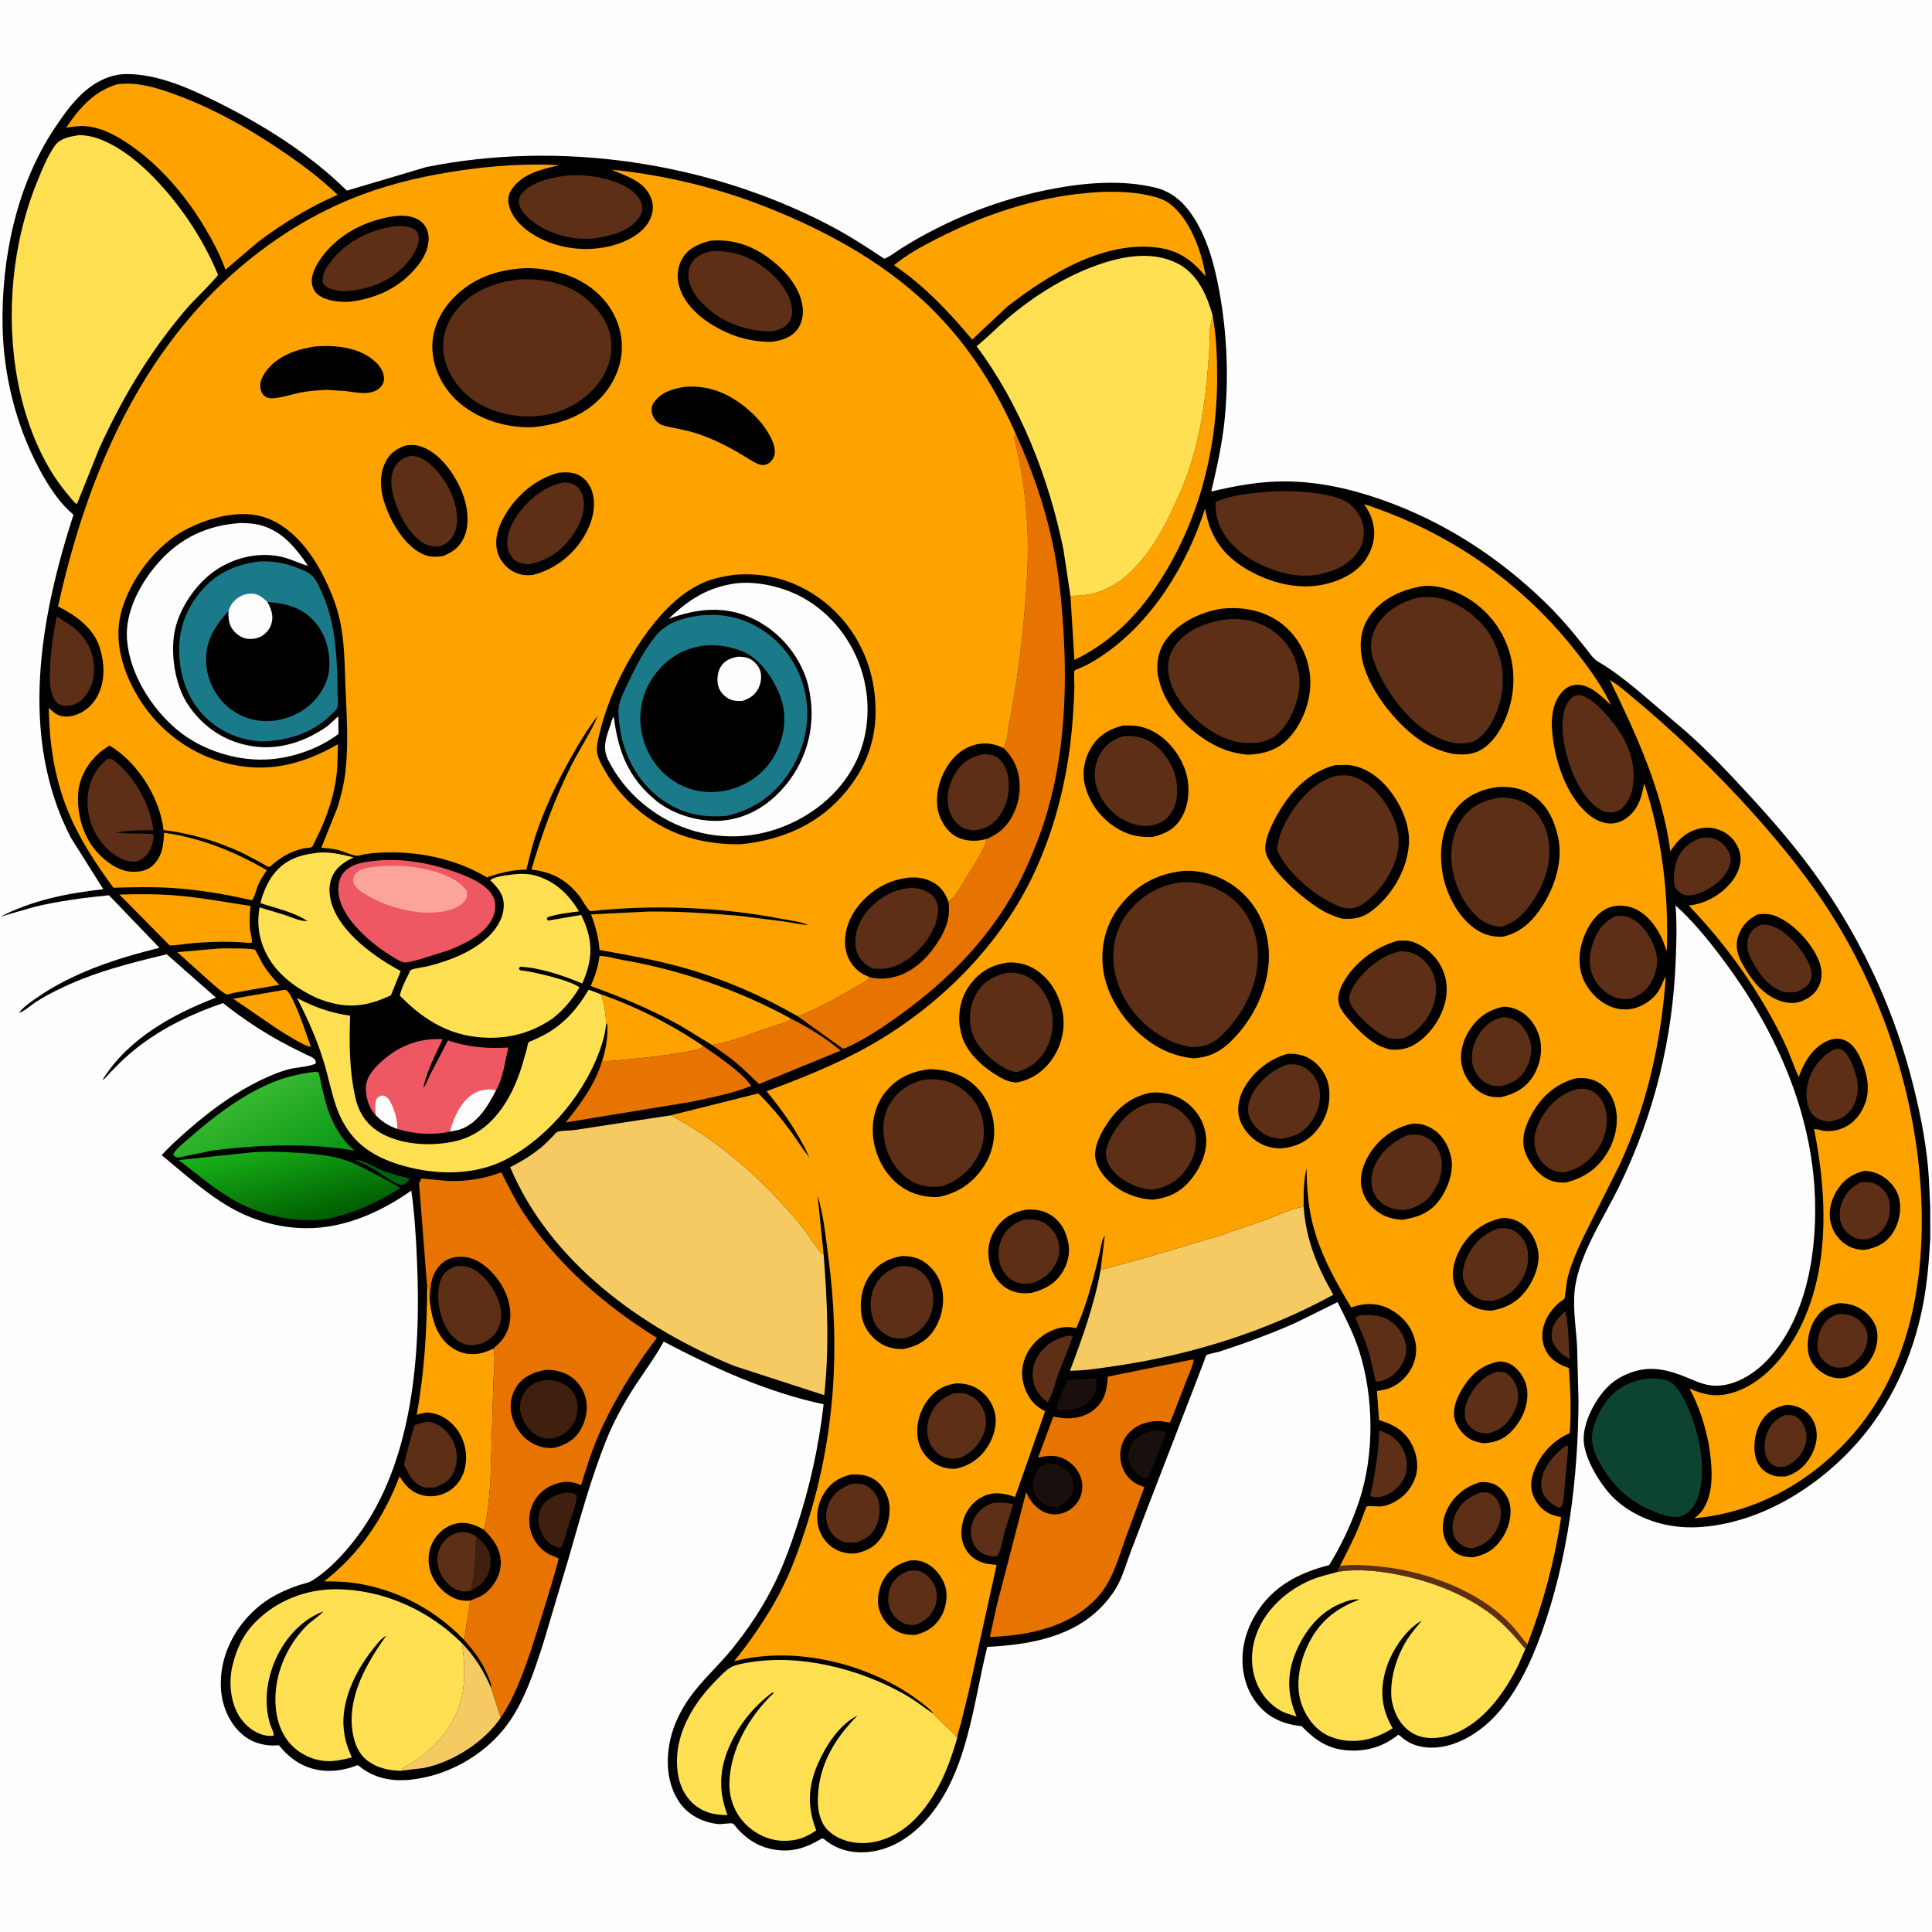 <svg version="1.1" xmlns="http://www.w3.org/2000/svg" style="display: block;" viewBox="0 0 2048 2048" width="1024" height="1024">
<rect x="0" y="0" width="2048" height="2048" fill="#333333" stroke="none"/>
<defs>
	<linearGradient id="Gradient1" gradientUnits="userSpaceOnUse" x1="297.539" y1="1252.5" x2="252.964" y2="1166.45">
		<stop class="stop0" offset="0" stop-opacity="1" stop-color="rgb(11,152,22)"/>
		<stop class="stop1" offset="1" stop-opacity="1" stop-color="rgb(54,184,47)"/>
	</linearGradient>
	<linearGradient id="Gradient2" gradientUnits="userSpaceOnUse" x1="320.56" y1="1296.71" x2="297.253" y2="1204.43">
		<stop class="stop0" offset="0" stop-opacity="1" stop-color="rgb(0,94,1)"/>
		<stop class="stop1" offset="1" stop-opacity="1" stop-color="rgb(25,178,25)"/>
	</linearGradient>
</defs>
<path transform="translate(0,0)" fill="rgb(254,254,254)" d="M 2048 1311.85 L 2048 2048 L -0 2048 L -0 -0 L 2048 0 L 2048 1278.54 L 2048 1311.85 z"/>
<path transform="translate(0,0)" fill="rgb(0,0,0)" d="M 2046.16 1312.78 C 2044.83 1336.59 2042.88 1360.58 2038.31 1384.01 C 2027.91 1437.3 2004.7 1489.01 1968.45 1529.78 C 1926.17 1577.34 1864.32 1615.53 1799.5 1618.92 C 1768.11 1620.56 1735.05 1610.75 1711.67 1588.95 C 1697.51 1575.75 1679.44 1546.65 1678.77 1526.74 C 1678.13 1507.9 1690.36 1484.76 1703.07 1471.29 C 1710.4 1463.53 1719.59 1458.2 1729.61 1454.67 C 1751.09 1447.12 1770.16 1452.59 1790.28 1461.07 C 1800.49 1465.37 1809.65 1469.38 1821 1468.92 C 1841.82 1468.07 1862.1 1454.5 1875.64 1439.35 C 1917.12 1392.91 1927.09 1320.84 1923.53 1260.73 C 1918.25 1171.45 1879.07 1087.01 1825.94 1016.43 C 1811.08 996.695 1794.61 976.252 1776.11 959.808 C 1777.75 978.347 1777.07 997.419 1776.4 1016 C 1773.33 1101.13 1753.6 1181.41 1716.17 1258.04 C 1700.5 1290.12 1677.46 1324.28 1670.46 1359.55 C 1666.19 1381.08 1670.47 1405.2 1671.78 1426.95 L 1673.27 1484.75 C 1672.89 1567.31 1662.04 1653.62 1633.92 1731.5 C 1622.34 1763.59 1605.84 1798.6 1581.18 1822.8 C 1560.78 1842.81 1529.77 1859.12 1500.72 1850 C 1496.02 1848.53 1491.82 1846.18 1487.88 1843.26 C 1486.74 1842.41 1483.53 1839.34 1482.41 1839.01 C 1481.72 1838.81 1481.24 1839.83 1480.65 1840.23 C 1477.53 1842.4 1474.38 1844.62 1471.06 1846.48 C 1459.32 1853.06 1446.48 1855.95 1433.04 1855.69 C 1409.68 1855.24 1395.31 1845.91 1379.73 1829.78 C 1368.65 1828.69 1358.85 1826.06 1349.16 1820.48 C 1334.44 1812 1323.69 1796 1319.58 1779.67 C 1313.65 1756.1 1318.42 1732.6 1330.67 1711.92 C 1348.45 1681.92 1376.35 1667.36 1409 1659.08 C 1422.2 1637.46 1432.99 1614.63 1440.94 1590.54 C 1457.08 1541.61 1456.39 1480.27 1440.57 1431.36 C 1434.84 1413.61 1426.24 1396.88 1417.83 1380.28 L 1374.93 1401.5 C 1356.45 1410 1337.37 1417.19 1318.25 1424.11 L 1292.52 1432.83 C 1289.95 1433.57 1280.12 1435.31 1278.87 1436.49 C 1278.08 1437.25 1276.78 1441.84 1276.26 1443.19 L 1267.88 1465.07 L 1215.36 1601.09 L 1198.1 1646.25 C 1194.31 1656.5 1191.25 1667.21 1186.48 1677.05 C 1182.3 1685.64 1176.89 1693.17 1170.51 1700.25 C 1138.68 1735.6 1091.66 1743.39 1046.5 1745.83 C 1031.76 1805.35 1025.98 1875.63 985.699 1924.63 C 969.09 1944.83 946.646 1960.84 919.929 1963.22 C 902.807 1964.75 886.862 1960.77 873.653 1949.59 C 871.605 1947.86 870.454 1949.33 868.424 1950.48 C 855.014 1958.14 842.469 1962.61 826.84 1961.39 C 808.423 1959.96 793.935 1951.98 781.646 1938.37 C 780.895 1937.54 777.858 1933.43 777.036 1933.13 C 773.992 1932.02 765.746 1933.94 761.821 1933.6 C 746.984 1932.29 731.903 1925.33 722.474 1913.53 C 712.708 1901.31 708.236 1885.31 707.914 1869.84 C 707.286 1839.7 719.44 1813.06 738.33 1790.08 C 750.256 1775.56 764.032 1762.81 775.873 1748.18 C 792.019 1728.23 806.605 1706.65 818.363 1683.84 C 829.275 1662.66 837.372 1640.36 844.786 1617.78 C 858.698 1575.39 867.951 1532.93 873.046 1488.64 C 812.839 1475.64 757.752 1450.57 703.575 1422.17 C 693.706 1439.98 681.124 1456.58 670.182 1473.77 C 659.757 1490.15 649.638 1509.01 642.471 1527 C 626.477 1567.15 614.846 1609.64 602.963 1651.15 L 576.16 1741 C 566.22 1771.76 555.129 1806.55 534.717 1832.09 C 510.643 1862.21 473.31 1882.63 434.96 1886.58 C 415.294 1888.6 395.996 1884.96 380.604 1872.03 C 380.272 1871.75 380.042 1871.27 379.618 1871.18 C 378.893 1871.03 373.962 1873.02 373.015 1873.31 C 362.467 1876.52 352.026 1878.06 340.966 1876.75 C 321.954 1874.5 307.423 1864.69 295.687 1850.05 C 283.042 1851.31 270.189 1848.5 259.82 1840.93 C 245.754 1830.66 236.986 1812.92 234.8 1795.84 C 229.24 1752.41 255.81 1709.52 293.985 1689.94 C 301.439 1686.12 308.854 1683.03 316.784 1680.33 C 320.902 1678.93 326.685 1677.99 330.359 1675.8 C 348.341 1665.05 365.821 1645.89 378.318 1629.29 C 438.008 1550 446.24 1434.59 442.127 1338.63 C 441.033 1313.08 439.604 1287.39 436.025 1262.06 C 407.416 1282.26 374.134 1297.97 338.908 1301.31 C 306.119 1304.42 271.97 1296.12 243.5 1279.63 C 217.827 1264.75 194.345 1243.37 171.44 1224.56 C 179.546 1215.3 189.211 1206.84 198.431 1198.69 C 225.334 1174.92 256.633 1152.55 289.94 1138.94 C 295.843 1136.52 301.853 1134.44 308.068 1132.99 C 313.582 1131.71 331.253 1130.27 334.852 1127 C 334.573 1125.19 334.519 1123.96 333.154 1122.56 C 331.124 1120.47 327.089 1119.11 324.477 1117.85 L 307.52 1109.4 C 282.208 1096.38 258.703 1081.01 236.434 1063.31 C 204.175 1074.29 172.912 1089.17 145.875 1110.17 C 132.719 1120.39 121.055 1132.25 109.821 1144.5 L 109.112 1144 C 136.052 1101.04 182.941 1075.21 228.934 1057.5 L 176.781 1011.6 C 137.017 1021.1 98.15 1030.88 61.312 1049.21 C 53.602 1053.05 45.935 1057.06 38.684 1061.71 C 32.927 1065.41 26.503 1071.5 20.242 1073.85 L 20.665 1073.12 C 24.388 1067.7 32.219 1062.43 37.627 1058.61 C 76.388 1031.22 123.386 1016.02 169.038 1004.7 L 115.513 948.999 C 89.044 951.675 62.602 955.021 36.712 961.271 L 0.339 971.716 C 34.787 954.214 71.38 946.805 109.52 942.61 L 74.961 887.716 C 19.768 780.637 42.484 655.171 77.897 545.611 L 72.5 540.786 C 59.978 528.622 49.664 512.169 41.514 496.909 C 16.936 450.891 3.709 397.916 2.736 345.776 C 1.387 273.558 17.697 195.535 58.511 134.937 C 66.175 123.559 73.966 112.468 83.618 102.637 C 97.05 88.954 114.675 78.51 134.313 78.505 C 166.961 78.495 200.171 93.326 228.933 107.522 C 278.533 132.004 328.194 163.024 367.678 202.093 L 451.738 177.137 C 593.863 148.447 750.579 171.65 879.067 238.714 C 899.327 249.289 918.349 261.631 937.356 274.27 C 943.306 272.111 949.589 266.921 955.036 263.5 C 1004.81 232.241 1060.18 210.512 1118 199.775 C 1152.09 193.445 1189.7 190.644 1223.79 198.659 C 1243.37 203.263 1256.21 215.679 1266.53 232.361 C 1280.56 255.051 1287.46 281.525 1292.31 307.5 C 1300.81 353.018 1302.81 401.545 1297.87 447.583 C 1295.21 472.425 1289.67 496.746 1283.95 521.028 C 1310.31 514.924 1335.29 510.138 1362.5 510.301 C 1397.83 510.513 1431.78 518.15 1465 529.829 C 1530.73 552.941 1588.67 590.565 1638.47 639.021 C 1647.87 648.167 1656.74 657.995 1665.28 667.945 L 1680.84 687.007 C 1685.16 692.543 1688.78 698.362 1694.97 701.942 C 1708.7 709.874 1721.67 720.221 1734 730.142 L 1787.64 775.808 C 1812.1 797.509 1834.48 821.348 1856.57 845.425 C 1882.69 873.893 1907.49 902.844 1929.62 934.551 C 1976.03 1001.01 2009.56 1074.97 2028.88 1153.64 C 2036.68 1185.4 2042.88 1217.71 2044.76 1250.43 L 2046.08 1278.94 L 2046.16 1312.78 z"/>
<path transform="translate(0,0)" fill="rgb(0,97,16)" d="M 376.659 1229.5 C 383.522 1228.69 399.233 1238.64 406.347 1241.17 C 415.586 1244.47 424.964 1247.07 434.5 1249.35 L 432.861 1251.87 L 427 1256.14 C 418.166 1256.2 403.348 1243.58 395.5 1239.03 C 389.442 1235.51 382.935 1232.61 376.659 1229.5 z"/>
<path transform="translate(0,0)" fill="rgb(92,47,22)" d="M 1659.5 1389.72 C 1662.8 1405.8 1662.86 1424.24 1663.92 1440.67 L 1656.49 1435.98 L 1652.83 1432.47 C 1647.85 1427.45 1644.56 1422.01 1644.74 1414.78 C 1645.01 1403.54 1651.82 1396.92 1659.5 1389.72 z"/>
<path transform="translate(0,0)" fill="rgb(25,16,14)" d="M 1158.19 1461.44 C 1160.19 1461.21 1160.25 1461.2 1161.93 1462 L 1162.4 1466.5 C 1162.56 1473.99 1161.37 1478.27 1156.15 1483.66 C 1146.67 1493.49 1137.48 1495.27 1124.32 1495.28 C 1122.42 1494.54 1121.34 1494.16 1120.09 1492.5 C 1122.39 1482.54 1127.81 1472.18 1131.68 1462.64 L 1158.19 1461.44 z"/>
<path transform="translate(0,0)" fill="rgb(92,47,22)" d="M 1660.11 1532.5 C 1661.86 1532.5 1661.07 1532.21 1662.41 1533.5 L 1658.23 1581.15 C 1657.62 1586.17 1657.6 1593.1 1654.94 1597.5 L 1652.5 1598.06 C 1648.92 1597.12 1646 1594.73 1643 1592.64 L 1637.91 1587.05 C 1633.9 1581.62 1633.14 1573.94 1634.31 1567.41 C 1636.72 1553.94 1648.98 1539.78 1660.11 1532.5 z"/>
<path transform="translate(0,0)" fill="rgb(25,16,14)" d="M 1223.89 1516.3 C 1227.01 1516.53 1230.13 1516.69 1233.16 1517.56 C 1235.56 1518.25 1234.97 1518.07 1236.02 1520 L 1221.37 1556.07 C 1219.82 1559.48 1218.19 1564.67 1215.5 1567.15 L 1211.31 1566.21 L 1209.77 1565.37 C 1203.68 1561.83 1197.81 1554.46 1196.39 1547.5 C 1195.13 1541.34 1196.73 1534.62 1200.35 1529.5 C 1206.12 1521.35 1214.43 1518.08 1223.89 1516.3 z"/>
<path transform="translate(0,0)" fill="rgb(92,47,22)" d="M 1130.81 1416.14 C 1133.31 1415.92 1134.82 1415.4 1137.14 1416.5 C 1132.78 1430.05 1126.64 1443.55 1121.67 1456.97 C 1118.29 1466.11 1115.72 1478.56 1110.55 1486.54 L 1106.02 1482.96 C 1101.4 1477.9 1097.87 1473.47 1095.96 1466.7 C 1093.4 1457.62 1094.56 1447.28 1099.26 1439.09 C 1106.58 1426.33 1116.97 1419.84 1130.81 1416.14 z"/>
<path transform="translate(0,0)" fill="rgb(25,16,14)" d="M 1111.17 1551.35 L 1112.26 1551.42 L 1119.5 1552.08 C 1126.04 1553.3 1131.38 1558.06 1134.62 1563.68 C 1137.95 1569.46 1138.71 1575.93 1136.69 1582.28 C 1134.17 1590.21 1128.5 1593.92 1121.43 1597.43 C 1117.83 1597.65 1114.76 1597.62 1111.31 1596.43 C 1104.91 1594.24 1098.89 1588.53 1096.1 1582.39 C 1094.02 1577.81 1094.69 1572.11 1096.3 1567.49 L 1096.84 1566 C 1097.75 1563.37 1098.5 1560.64 1099.98 1558.25 C 1102.73 1553.81 1106.32 1552.56 1111.17 1551.35 z"/>
<path transform="translate(0,0)" fill="rgb(63,31,14)" d="M 599.936 1582.24 L 601.092 1582.17 C 605.198 1582.15 608.759 1582.8 611.795 1585.5 C 610.659 1595.26 606.68 1604.93 603.735 1614.28 C 601.009 1622.93 598.781 1632.38 594.748 1640.5 C 591.52 1641.17 589.689 1639.85 586.668 1638.65 C 580.245 1635.37 575.614 1629.12 573.099 1622.47 L 572.657 1621.26 L 571.378 1617.55 C 569.783 1610.71 570.904 1602.29 574.705 1596.36 C 580.466 1587.38 590.041 1584.16 599.936 1582.24 z"/>
<path transform="translate(0,0)" fill="rgb(92,47,22)" d="M 1052.08 1593.24 C 1059.73 1592.22 1066.56 1592.95 1074.04 1594.42 L 1064.72 1625 C 1062.59 1632.4 1061.3 1643.6 1056.91 1649.76 L 1051.73 1650.07 L 1044.78 1648.1 C 1038.8 1645.88 1034.42 1641.85 1031.82 1635.99 C 1028.24 1627.93 1028.17 1619.84 1031.79 1611.71 C 1036.15 1601.93 1042.39 1597.06 1052.08 1593.24 z"/>
<path transform="translate(0,0)" fill="rgb(92,47,22)" d="M 1462.1 1516.21 C 1469.91 1518.96 1477.01 1522.68 1482.44 1529.08 C 1489.35 1537.24 1492.46 1547.89 1490.93 1558.5 C 1489.52 1568.31 1483.27 1575.77 1475.76 1581.64 C 1471.35 1584.19 1467.02 1586.51 1461.84 1586.81 C 1458.71 1586.98 1454.84 1587.63 1452.51 1585.5 C 1457.61 1562.43 1461.37 1539.86 1462.1 1516.21 z"/>
<path transform="translate(0,0)" fill="rgb(254,162,0)" d="M 300.523 1049.4 L 303.5 1049.49 C 307.722 1053.35 310.022 1059.08 312.397 1064.21 C 319.146 1078.77 324.078 1094.54 329.528 1109.64 C 323.124 1109.44 301.612 1095.41 295.523 1091.76 L 247.169 1058.71 L 300.523 1049.4 z"/>
<path transform="translate(0,0)" fill="rgb(92,47,22)" d="M 1441.42 1394.34 L 1442.38 1394.26 C 1456.35 1393.34 1467.88 1394.31 1478.69 1404.31 C 1485.6 1410.71 1490.56 1420.53 1490.74 1430 C 1490.94 1440.9 1484.88 1449.58 1477.54 1456.95 C 1472.36 1460.96 1465.18 1464.82 1458.42 1464.56 C 1455.23 1451.67 1452.82 1438.51 1448.62 1425.9 C 1445.25 1415.8 1440.62 1406.35 1436.7 1396.5 L 1441.42 1394.34 z"/>
<path transform="translate(0,0)" fill="rgb(92,47,22)" d="M 1803.53 888.108 C 1807.7 887.883 1812.01 887.536 1816.06 888.727 C 1822.83 890.713 1828.53 895.734 1831.92 901.856 C 1834.76 906.993 1835.29 911.875 1833.54 917.5 C 1829.37 930.929 1816.66 939.695 1804.71 945.619 C 1799.2 947.871 1790.65 950.668 1784.79 948.359 C 1781.46 947.048 1776.65 943.196 1775.5 939.778 C 1772.77 931.683 1775.3 916.089 1779.09 908.429 C 1784.35 897.819 1792.61 892.001 1803.53 888.108 z"/>
<path transform="translate(0,0)" fill="rgb(92,47,22)" d="M 452.101 1507.17 C 455.563 1507.04 459.513 1508.17 462.649 1509.57 C 470.935 1513.28 478.126 1521.96 481.397 1530.3 C 485.122 1539.8 485.322 1551.76 480.796 1561.02 C 476.397 1570.01 469.37 1573.72 460.311 1576.91 C 456.347 1577.08 452.131 1577.44 448.305 1576.19 C 440.666 1573.69 435.326 1567.19 432.113 1560.12 C 431.512 1558.8 430.986 1557.57 430.213 1556.34 L 428.431 1553.46 C 427.552 1551.33 437.984 1515.67 439.53 1510.55 L 452.101 1507.17 z"/>
<path transform="translate(0,0)" fill="rgb(92,47,22)" d="M 1945.27 1111.95 C 1948.24 1111.79 1951.01 1111.62 1953.56 1113.42 C 1961.18 1118.8 1967.21 1136.65 1968.74 1145.42 C 1970.55 1155.83 1968.42 1168.03 1961.96 1176.5 C 1955.6 1184.85 1948.51 1187.34 1938.65 1189.07 C 1934.47 1188.5 1930.77 1187.71 1926.97 1185.79 C 1921.77 1183.16 1918.77 1178.81 1917.1 1173.33 L 1916.71 1172 C 1913.53 1161.66 1914.81 1150.95 1918.68 1140.99 C 1923.35 1128.99 1933.41 1117.18 1945.27 1111.95 z"/>
<path transform="translate(0,0)" fill="rgb(254,162,0)" d="M 231.893 1005.43 L 240.5 1005.34 C 245.981 1005.41 266.846 1005.02 270.347 1006.91 C 271.319 1007.44 276.617 1018.66 277.593 1020.35 C 282.687 1029.13 289.062 1036.73 296.133 1043.96 L 250.206 1051.99 L 240.6 1054.27 C 234.814 1051.56 229.034 1046 224.155 1041.9 L 187.877 1009.32 L 231.893 1005.43 z"/>
<path transform="translate(0,0)" fill="rgb(92,47,22)" d="M 60.121 653.316 C 67.456 658.353 75.246 662.372 81.792 668.506 C 93.25 679.243 99.46 692.832 99.724 708.5 C 99.954 722.227 95.888 732.317 86.534 742.184 C 83.831 744.21 80.65 746.193 77.411 747.201 C 73.138 748.531 66.459 748.764 62.5 746.514 C 58.479 744.229 56.256 739.266 55.007 735.029 L 54.576 733.5 C 52.542 726.564 52.83 719.564 52.936 712.408 C 53.225 692.932 56.334 672.357 60.121 653.316 z"/>
<path transform="translate(0,0)" fill="rgb(254,162,0)" d="M 637.088 1054.06 C 674.544 1067.01 713.507 1086.94 746.23 1109.44 C 739.449 1113.51 730.941 1114.32 723.269 1115.7 C 704.936 1119.01 686.444 1121.05 667.901 1122.71 C 658.284 1123.57 647.88 1125.24 638.281 1124.58 C 642.313 1112.18 644.877 1098.05 643.596 1085.04 L 642.516 1085.66 C 642.062 1074.68 640.686 1064.49 637.088 1054.06 z"/>
<path transform="translate(0,0)" fill="rgb(245,202,98)" d="M 489.694 1741.85 C 503.342 1756.02 512.847 1771.3 520.578 1789.23 L 530.785 1820.74 C 513.662 1846.53 479.633 1868.06 449.406 1874.11 L 425.054 1877.06 C 428.924 1871.95 437.145 1868.73 442.477 1864.91 C 453.238 1857.2 463.392 1848.19 471.334 1837.55 C 493.466 1807.9 494.826 1777.4 489.694 1741.85 z"/>
<path transform="translate(0,0)" fill="rgb(231,115,0)" d="M 839.281 1080.3 C 856.53 1088.85 876.38 1101.1 891.098 1113.71 L 804.591 1149.15 C 795.979 1140.98 787.479 1132.33 778.26 1124.85 C 770.736 1118.76 762.495 1113.57 754.794 1107.71 L 757.987 1107.11 C 777.733 1103.62 798.298 1094.89 817.336 1088.35 C 824.628 1085.85 832.728 1084.47 839.281 1080.3 z"/>
<path transform="translate(0,0)" fill="rgb(92,47,22)" d="M 1712.26 971.185 C 1717.94 970.578 1722.76 970.552 1728 972.972 C 1741.16 979.047 1749.93 992.881 1754.51 1006.15 C 1758.17 1016.77 1756.76 1028.53 1751.77 1038.51 L 1751 1040 C 1746.19 1049.46 1739.28 1054.27 1729.72 1058.47 C 1724.69 1059.46 1718.22 1059.5 1713.36 1057.76 L 1712 1057.23 C 1702.71 1053.74 1694.31 1046.14 1689.73 1037.32 C 1683.87 1026.04 1684.21 1013.29 1688.03 1001.41 C 1692.61 987.185 1698.9 977.999 1712.26 971.185 z"/>
<path transform="translate(0,0)" fill="rgb(92,47,22)" d="M 114.023 804.5 L 115.631 804.249 C 118.234 804.071 121.59 806.743 123.5 808.329 C 143.837 825.218 159.596 853.94 162.505 880.071 C 149.434 879.886 135.791 880.405 122.876 882.422 C 135.901 884.373 149.385 882.826 162.5 884.215 C 163.31 887.286 162.261 890.7 161.706 893.817 L 159.925 899 C 157.645 904.28 152.421 910.558 146.835 912.528 C 139.746 915.027 130.786 911.727 124.66 908.166 C 110.439 899.9 98.995 883.625 95.084 867.837 L 94.649 866.032 C 92.619 857.88 92.216 848.74 93.371 840.406 C 95.311 826.411 102.687 813.011 114.023 804.5 z"/>
<path transform="translate(0,0)" fill="rgb(254,162,0)" d="M 126.562 948.275 C 146.532 947.756 166.576 947.541 186.5 949.214 C 212.804 951.423 239.374 956.392 265.489 960.366 C 264.784 968.197 264.307 976.028 264.905 983.886 C 265.284 988.874 267.5 994.618 266.87 999.5 L 263.836 999.5 C 244.488 997.74 224.678 998.118 205.324 999.704 C 196.854 1000.4 188.402 1002.09 179.913 1002.27 L 126.562 948.275 z"/>
<path transform="translate(0,0)" fill="rgb(92,47,22)" d="M 1669.01 737.5 C 1670.63 737.149 1672.35 736.901 1674 736.922 C 1683.56 737.042 1697.49 751.587 1703.4 758.222 C 1720.87 777.811 1733.34 800.651 1731.53 827.531 C 1730.68 840.136 1727.15 850.089 1717.44 858.505 C 1712.63 860.889 1708.49 861.865 1703.12 860.832 C 1693.37 858.959 1683.92 848.647 1678.48 840.735 C 1664.07 819.795 1652.22 781.314 1657.64 755.924 C 1659.34 748.004 1662.21 742.034 1669.01 737.5 z"/>
<path transform="translate(0,0)" fill="rgb(92,47,22)" d="M 599.102 186.361 C 607.063 185.284 617.171 185.548 625.133 186.599 C 639.5 188.495 653.409 191.668 665.879 199.48 C 672.972 203.925 679.155 210.205 680.767 218.718 C 681.561 222.91 680.068 227.086 677.66 230.5 C 667.543 244.839 649.306 249.439 633.03 252.323 C 612.546 255.258 589.17 250.367 571.498 239.537 C 563.632 234.716 552.041 225.622 550.289 216 C 549.693 212.724 550.234 209.235 552.197 206.5 C 561.752 193.19 583.722 188.197 599.102 186.361 z"/>
<path transform="translate(0,0)" fill="rgb(231,115,0)" d="M 746.23 1109.44 L 762.36 1120.65 C 773.313 1128.92 788.572 1139.64 796.31 1151.11 C 776.503 1159.14 753.456 1163.57 732.5 1168.04 L 599.668 1189.82 C 615.59 1169.86 630.933 1149.44 638.281 1124.58 C 647.88 1125.24 658.284 1123.57 667.901 1122.71 C 686.444 1121.05 704.936 1119.01 723.269 1115.7 C 730.941 1114.32 739.449 1113.51 746.23 1109.44 z"/>
<path transform="translate(0,0)" fill="url(#Gradient1)" d="M 331.79 1136.4 L 335.5 1136.01 C 336.167 1136.36 337.006 1136.49 337.5 1137.05 C 338.558 1138.27 339.848 1146.6 340.324 1148.56 C 343.106 1160.05 345.494 1171.94 350.055 1182.89 C 355.595 1196.19 363.515 1209.23 374.612 1218.55 L 375.957 1219.67 C 326.739 1211.38 275.594 1213.45 226.25 1219.43 L 189.5 1227.01 C 186.155 1227.19 185.822 1226.23 183.586 1224 C 183.853 1223.07 183.881 1222.76 184.5 1221.86 C 187.885 1216.92 194.781 1211.57 199.355 1207.52 C 224.764 1185.01 254.526 1162.28 285.66 1148.73 C 300.652 1142.2 315.63 1138.61 331.79 1136.4 z"/>
<path transform="translate(0,0)" fill="rgb(254,162,0)" d="M 754.794 1107.71 L 720.091 1086.58 C 689.965 1069.98 658.479 1056.82 626.132 1045.23 C 630.765 1034.76 634.112 1024.82 635.527 1013.4 C 642.899 1013.32 651.844 1016.17 659.268 1017.45 C 721.295 1028.15 784.095 1049.85 839.281 1080.3 C 832.728 1084.47 824.628 1085.85 817.336 1088.35 C 798.298 1094.89 777.733 1103.62 757.987 1107.11 L 754.794 1107.71 z"/>
<path transform="translate(0,0)" fill="rgb(254,162,0)" d="M 1285.39 334.096 C 1289.39 355.977 1290.23 377.993 1290.22 400.205 C 1290.16 480.389 1269.17 558.47 1223.45 624.992 C 1201.7 656.642 1173.71 682.872 1138.91 699.544 L 1134.71 631.614 C 1154.75 631.675 1170.52 627.499 1186.92 615.772 L 1192.41 611.653 C 1213.72 593.484 1228.39 569.943 1240.45 544.965 C 1249.34 526.544 1257.49 507.947 1263.41 488.329 C 1274.84 450.486 1279.35 410.236 1281.88 370.913 L 1282.56 348.703 C 1282.99 343.234 1284.95 339.334 1285.39 334.096 z"/>
<path transform="translate(0,0)" fill="rgb(92,47,22)" d="M 1342.65 521.412 C 1364.21 519.272 1409.57 520.924 1427.93 532.352 C 1436.21 537.5 1443.13 547.389 1444.96 556.99 C 1447 567.658 1445.28 576.534 1438.97 585.5 C 1428.1 600.928 1411.03 606.728 1393.23 609.759 C 1370.99 612.054 1351.52 606.219 1331.84 596.221 C 1314.56 587.439 1297.2 571.673 1291.23 552.699 L 1290.72 551 C 1288.71 544.585 1288.67 538.6 1288.55 531.93 C 1305.72 524.828 1324.29 522.914 1342.65 521.412 z"/>
<path transform="translate(0,0)" fill="url(#Gradient2)" d="M 268.284 1221.42 C 283.68 1220.29 299.595 1221.01 315 1221.95 C 331.491 1222.97 348.699 1224.42 364.549 1229.33 C 374.367 1232.37 383.753 1237.48 392.881 1242.16 C 403.402 1247.55 414.254 1252.93 424.178 1259.33 C 399.385 1275.19 375.52 1286.01 346.708 1292.23 L 345.651 1292.39 C 312.345 1296.6 275.78 1288.46 246.744 1271.53 C 226.479 1259.72 208.105 1243.99 189.53 1229.72 L 268.284 1221.42 z"/>
<path transform="translate(0,0)" fill="rgb(237,88,99)" d="M 398.392 1182.2 L 397.261 1181.07 C 391.031 1174.52 387.556 1162.23 387.833 1153.36 C 388.189 1141.9 395.109 1133.93 403.072 1126.5 C 422.068 1108.76 443.199 1100.45 469.164 1101.52 C 461.644 1118.23 452.417 1135.02 448.756 1153.12 C 451.168 1151.18 454.353 1142.39 455.903 1139.26 L 474.937 1102.88 C 495.759 1110.09 517.003 1111.78 538.883 1110.4 C 535.303 1124.79 533.373 1143 525.719 1155.8 C 516.975 1172.84 505.946 1191.47 486.575 1197.55 L 477.068 1199.52 C 459.242 1203.57 438.141 1202.24 420.783 1196.58 C 411.413 1192.99 405.471 1189.41 398.392 1182.2 z"/>
<path transform="translate(0,0)" fill="rgb(254,254,254)" d="M 398.392 1182.2 C 397.893 1176.08 396.472 1168.87 400.12 1163.5 C 402.222 1162.15 403.515 1161.59 406 1161.26 C 409.896 1162.47 411.746 1164.3 413.712 1167.9 C 418.028 1175.78 421.248 1186.82 421.201 1195.81 L 420.783 1196.58 C 411.413 1192.99 405.471 1189.41 398.392 1182.2 z"/>
<path transform="translate(0,0)" fill="rgb(254,254,254)" d="M 477.068 1199.52 L 477.352 1198.39 C 481.213 1183.44 489.334 1166.23 503.49 1158.45 C 509.614 1155.09 518.974 1153.8 525.719 1155.8 C 516.975 1172.84 505.946 1191.47 486.575 1197.55 L 477.068 1199.52 z"/>
<path transform="translate(0,0)" fill="rgb(13,68,48)" d="M 1746.64 1461.33 C 1753.15 1460.84 1761.13 1461.41 1767.36 1463.47 C 1776.4 1466.45 1782.41 1478.07 1786.5 1486.16 C 1800.48 1513.86 1810.01 1556.53 1800.12 1586.63 C 1797.6 1594.29 1792.77 1602.22 1785.23 1605.85 L 1784.25 1606.3 L 1782.62 1607.1 C 1774.11 1610.31 1761.78 1605.65 1753.73 1602.59 C 1726.14 1591.38 1708.34 1574.02 1694.25 1547.9 C 1688.09 1536.46 1685.46 1525.22 1689.44 1512.52 C 1692.47 1502.84 1696.47 1493.98 1702.52 1485.78 C 1713.53 1470.83 1728.64 1463.91 1746.64 1461.33 z"/>
<path transform="translate(0,0)" fill="rgb(237,88,99)" d="M 398.348 912.377 C 425.189 909.411 455.715 914.851 481 923.76 C 494.854 928.641 516.829 936.974 523.197 951.499 C 526.138 958.208 525.329 965.849 522.448 972.426 C 514.728 990.045 493.262 1000.18 476.473 1007.02 L 445.271 1016.86 C 441.579 1017.74 431.335 1020.84 427.956 1020.12 C 423.591 1019.19 417.176 1014.85 413.315 1012.46 C 393.039 999.856 364.433 975.201 359.406 950.71 C 357.855 943.154 358.467 932.865 363.118 926.5 C 371.281 915.33 385.676 913.816 398.348 912.377 z"/>
<path transform="translate(0,0)" fill="rgb(252,164,154)" d="M 400.958 918.403 C 417.992 917.003 433.765 917.752 450.5 921.229 C 464.916 924.225 486.439 931.568 494.893 944.5 C 495.214 948.09 495.465 951.117 493.28 954.19 C 487.476 962.353 477.811 964.552 468.602 966.51 C 459.22 967.493 448.831 967.852 439.497 966.424 C 429.5 964.895 420.129 962.673 410.624 959.164 C 401.133 955.661 378.486 945.933 374.722 936.152 C 373.713 933.531 374.544 930.091 375.904 927.699 C 378.651 922.87 384.242 920.811 389.391 919.917 L 400.958 918.403 z"/>
<path transform="translate(0,0)" fill="rgb(255,224,83)" d="M 333.642 904.365 C 346.994 902.126 361.792 905.545 374.732 908.816 C 366.217 913.163 358.457 917.733 353.585 926.316 C 347.962 936.221 348.394 947.828 351.737 958.419 C 361.407 989.054 397.928 1015.09 424.773 1029.37 L 414.351 1055.12 L 409.599 1057.21 C 383.273 1068.59 362.891 1068.72 336.085 1058.04 C 317.79 1049.83 299.03 1036.85 287.654 1020.06 C 275.832 1002.6 271.313 982.565 275.211 961.832 L 302 969.92 C 309.726 972.538 317.7 976.574 325.971 976.442 C 311.736 966.791 292.284 962.807 276.038 957.351 C 278.754 946.633 283.323 935.274 290.204 926.5 C 301.504 912.093 316.059 906.555 333.642 904.365 z"/>
<path transform="translate(0,0)" fill="rgb(254,254,254)" d="M 255.273 554.422 C 260.548 554.555 265.853 554.678 271.059 555.616 C 297.07 560.305 312.427 579.197 326.53 599.784 C 316.048 596.912 307.013 591.813 296 589.708 C 272.629 585.242 247.467 591.445 228 604.892 C 207.516 619.042 189.221 645.716 184.931 670.475 C 180.637 695.261 185.871 728.072 200.558 748.879 C 216.736 771.799 239.019 786.282 266.659 790.877 C 295.627 795.694 324.144 786.158 347.566 769.391 L 358.598 759.23 L 358.832 778.007 C 339.111 793.01 312.296 802.617 287.641 804.774 C 252.819 807.819 213.749 795.68 187.078 773.06 C 160.013 750.106 137.198 713.594 134.614 677.566 C 132.502 648.118 148.991 617.836 167.916 596.399 C 191.261 569.956 220.207 556.575 255.273 554.422 z"/>
<path transform="translate(0,0)" fill="rgb(255,224,83)" d="M 642.516 1085.66 C 641.779 1092.53 640.429 1099.02 638.395 1105.62 C 623.068 1155.33 582.987 1204.68 536.616 1228.94 C 501.731 1247.19 458.236 1245.73 421.5 1233.99 C 388.043 1223.3 367.141 1205.02 355.86 1171.41 C 350.917 1156.68 347.984 1141.25 343.464 1126.38 C 336.172 1102.39 326.319 1080.15 314.831 1057.93 C 333.029 1067.58 350.749 1073.84 371.154 1076.68 C 370.073 1105.76 370.301 1135.1 376.735 1163.64 C 380.226 1179.12 388.296 1191.69 401.918 1200.05 C 424.686 1214.04 458.886 1215.72 484.334 1209.29 C 521.777 1199.84 542.381 1164.91 553.193 1130.25 L 558.299 1112.54 C 558.809 1110.68 559.421 1106.26 560.389 1104.77 C 560.627 1104.41 564.618 1102.9 565.195 1102.64 C 570.278 1100.37 575.281 1098.04 580.089 1095.22 C 599.54 1083.82 612.67 1068.25 624.061 1049.08 L 637.088 1054.06 C 640.686 1064.49 642.062 1074.68 642.516 1085.66 z"/>
<path transform="translate(0,0)" fill="rgb(255,224,83)" d="M 550.195 926.38 C 555.458 926.262 561.272 926.468 566.373 927.816 C 587.861 933.495 602.545 947.522 613.78 966.108 C 602.943 967.48 590.834 968.789 580.5 972.326 L 579.565 974.5 L 581 975.821 L 616.182 969.898 L 620.135 978.958 C 629.099 1002.17 627.074 1020.15 617.205 1042.53 C 597.389 1034.25 572.995 1025.84 551.5 1024.79 L 549.976 1026.5 L 551.181 1028.5 C 564.143 1029.62 606.314 1039.53 614.266 1046.81 C 606.449 1059.82 597.525 1070.39 585.537 1079.82 C 565.012 1093.69 543.513 1100.31 518.703 1100.08 C 479.65 1099.71 450.574 1082.8 423.805 1055.35 C 425.565 1047.59 429.345 1040.01 432.985 1032.97 C 433.407 1032.16 434.744 1028.87 435.397 1028.38 C 437.847 1026.54 449.347 1025.26 452.731 1024.43 C 475.815 1018.73 501.554 1009.05 518.668 991.944 C 527.427 983.19 534.423 971.281 533.997 958.5 C 533.619 947.183 527.06 940.438 519.514 932.957 C 525.6 928.263 542.55 927.047 550.195 926.38 z"/>
<path transform="translate(0,0)" fill="rgb(254,162,0)" d="M 124.724 89.233 L 132 88.684 C 151.969 88.2 171.191 94.691 189.672 101.639 C 226.899 115.636 262.806 135.724 295.72 157.882 C 317.674 172.662 338.782 188.099 357.871 206.517 C 327.904 219.461 299.559 236.856 273.559 256.462 L 238.983 285.937 C 233.979 271.418 226.653 257.593 218.922 244.363 C 200.132 212.204 175.414 181.815 145.556 159.248 C 130.102 147.567 110.709 135.312 90.875 133.742 C 83.972 133.195 76.983 134.356 70.162 135.317 C 84.309 114.373 99.752 96.45 124.724 89.233 z"/>
<path transform="translate(0,0)" fill="rgb(254,162,0)" d="M 1152.09 204.582 C 1173.31 202.389 1198.78 202.596 1219.45 207.493 C 1226.63 209.196 1233.9 211.456 1239.89 215.91 C 1261.53 231.988 1274.17 267.325 1277.99 292.99 C 1263.59 275.883 1249.88 265.485 1226.94 262.5 C 1169.52 255.031 1111.2 291.359 1067.92 324.852 L 1030.56 359.966 C 1005.89 330.572 979.674 302.715 947.731 281.106 C 960.968 269.939 977.363 261.15 992.71 253.27 C 1041.52 228.208 1097.16 209.315 1152.09 204.582 z"/>
<path transform="translate(0,0)" fill="rgb(254,162,0)" d="M 452.876 1363.06 C 456.595 1367.84 453.653 1374.95 455.743 1380.59 C 458.275 1398.81 462.707 1416.63 478.435 1428.05 C 486.939 1434.23 497.755 1436.68 508.115 1434.7 C 513.406 1433.7 518.21 1431.78 523.02 1429.42 C 525.556 1440.3 523.146 1456.03 522.987 1467.5 L 519.908 1570 C 518.631 1586.44 517.451 1604.3 513.298 1620.26 L 513.028 1621.59 C 522.913 1631.2 530.815 1641.96 530.894 1656.5 C 530.959 1668.25 524.965 1679.47 516.47 1687.26 C 510.859 1692.4 505.233 1694.12 498.349 1696.68 C 497.546 1705.23 495.96 1713.59 494.547 1722.06 C 493.672 1727.3 493.207 1732.99 491.618 1738.04 L 490.136 1736.52 C 459.438 1705.25 419.426 1684.44 375.975 1678.1 C 365.199 1676.53 354.452 1676.4 343.59 1676.28 C 381.349 1646.97 406.437 1609.43 423.546 1565 C 429.36 1574.74 436.108 1581.91 447.332 1584.93 C 457.302 1587.61 467.638 1585.68 476.345 1580.26 C 484.792 1575 490.556 1566.15 492.748 1556.53 C 495.817 1543.06 493.442 1529.02 485.916 1517.42 C 479.835 1508.05 470.039 1500.44 459.001 1498.12 L 457.5 1497.83 C 452.277 1496.73 448.63 1497.74 443.619 1499.18 L 441.682 1499.75 C 449.982 1454.95 452.578 1408.56 452.876 1363.06 z"/>
<path transform="translate(0,0)" fill="rgb(0,0,0)" d="M 498.349 1696.68 C 492.003 1697.27 486.307 1696.4 480.5 1693.66 C 469.539 1688.49 460.494 1678.36 456.575 1666.9 C 453.059 1656.61 453.554 1644.69 458.55 1634.98 C 463.296 1625.76 471.553 1618.21 481.71 1615.5 C 493.377 1612.38 503.061 1615.94 513.028 1621.59 C 522.913 1631.2 530.815 1641.96 530.894 1656.5 C 530.959 1668.25 524.965 1679.47 516.47 1687.26 C 510.859 1692.4 505.233 1694.12 498.349 1696.68 z"/>
<path transform="translate(0,0)" fill="rgb(63,31,14)" d="M 504.697 1628.6 C 511.421 1634 518.426 1640.98 519.685 1650 C 520.95 1659.05 518.921 1668.36 513.165 1675.61 C 509.292 1680.49 504.913 1683.11 499.422 1685.85 C 500.874 1677.13 502.652 1668.54 503.342 1659.71 L 504.697 1628.6 z"/>
<path transform="translate(0,0)" fill="rgb(92,47,22)" d="M 499.422 1685.85 C 496.257 1687.08 492.079 1687.28 488.762 1686.64 C 480.216 1684.99 473.448 1678.66 468.993 1671.5 C 464.355 1664.04 462.361 1654.75 464.544 1646.17 L 464.857 1645 C 465.377 1643.02 465.896 1641.17 466.876 1639.36 C 470.637 1632.41 477.235 1626.87 484.896 1624.79 C 491.945 1622.88 498.666 1624.93 504.697 1628.6 L 503.342 1659.71 C 502.652 1668.54 500.874 1677.13 499.422 1685.85 z"/>
<path transform="translate(0,0)" fill="rgb(231,115,0)" d="M 1262.1 1441.5 L 1265.5 1441.28 C 1264.26 1448.67 1260.27 1456.7 1257.56 1463.76 L 1241.53 1505.09 C 1241.27 1505.71 1240.59 1507.48 1239.89 1507.73 C 1238.68 1508.16 1231.82 1506.55 1230 1506.45 C 1222.99 1506.05 1214.89 1507.61 1208.48 1510.48 C 1199.83 1514.35 1192.47 1521.82 1189.41 1530.89 C 1186.32 1540.07 1186.94 1550.19 1191.29 1558.84 C 1195.74 1567.7 1202.53 1572.81 1211.72 1575.86 L 1213.1 1576.31 L 1193.47 1629.77 C 1185.59 1651.3 1179.48 1675.59 1163.68 1692.85 C 1134.12 1725.15 1091.28 1733.52 1049.31 1735.33 L 1056.64 1701.59 L 1087.72 1581.91 C 1091.05 1588.92 1095.04 1595.07 1101.45 1599.66 C 1108.09 1604.43 1115.56 1606.4 1123.66 1604.72 C 1131.6 1603.07 1138.23 1598.38 1142.68 1591.65 C 1146.89 1585.3 1148.24 1577.02 1146.63 1569.58 C 1144.66 1560.53 1138.81 1553.01 1131 1548.2 C 1120.81 1541.91 1111.44 1542.5 1100.38 1545.24 L 1116.53 1501.65 L 1125.5 1503.14 C 1138.07 1504.6 1150.49 1501.97 1160.34 1493.72 C 1171.65 1484.24 1173.26 1472.98 1174.33 1459.25 L 1262.1 1441.5 z"/>
<path transform="translate(0,0)" fill="rgb(27,122,138)" d="M 273.456 595.345 L 276.027 595.113 C 290.662 594.437 305.657 597.669 319.045 603.483 C 322.966 605.186 327.369 606.999 330.5 609.957 C 334.976 614.186 337.955 620.979 340.513 626.516 C 356.265 660.609 357.373 697.638 357.774 734.57 C 357.815 738.397 358.858 746.78 357.584 750.18 C 356.765 752.363 353.246 755.325 351.597 756.989 C 331.402 777.361 303.733 785.792 275.728 785.964 C 256.728 784.297 240.127 778.408 225.039 766.663 C 205.415 751.386 194.232 728.858 190.941 704.492 C 187.215 676.905 193.183 652.041 210.349 629.955 C 226.635 609 247.641 598.744 273.456 595.345 z"/>
<path transform="translate(0,0)" fill="rgb(0,0,0)" d="M 242.214 647.65 C 243.218 644.233 244.552 641.229 246.907 638.521 C 251.878 632.805 258.077 629.482 265.71 629.181 C 273.304 628.882 278.247 633.071 283.425 638.01 C 303.773 639.8 320.503 643.69 334.395 660.06 C 345.874 673.585 350.427 692.221 348.904 709.631 C 347.583 724.731 337.753 739.95 326.109 749.252 C 312.622 760.026 292.832 766.133 275.625 764.067 C 258.064 761.957 242.885 753.446 232.098 739.363 C 221.241 725.188 216.423 706.808 219.214 689.132 C 221.83 672.568 231.234 659.741 242.214 647.65 z"/>
<path transform="translate(0,0)" fill="rgb(254,254,254)" d="M 242.214 647.65 C 243.218 644.233 244.552 641.229 246.907 638.521 C 251.878 632.805 258.077 629.482 265.71 629.181 C 273.304 628.882 278.247 633.071 283.425 638.01 C 287.759 645.928 290.38 653.011 287.461 662.025 C 285.681 667.522 281.192 672.526 275.985 675.021 C 270.747 677.53 263.565 678.095 258.094 676.117 C 251.919 673.885 246.169 668.33 243.87 662.175 C 242.214 657.741 241.952 652.319 242.214 647.65 z"/>
<path transform="translate(0,0)" fill="rgb(245,202,98)" d="M 1166.7 1346.19 L 1208 1335.01 L 1291.47 1310.32 L 1340.88 1293.39 C 1353.95 1288.56 1368.19 1281.23 1381.9 1279.21 C 1384.48 1314.6 1396.06 1342.04 1413.36 1372.53 C 1342.37 1411.43 1261.97 1436.46 1182 1448.03 C 1166.36 1450.3 1150.02 1453.02 1134.21 1453.07 C 1147.36 1418.26 1160.06 1382.89 1166.7 1346.19 z"/>
<path transform="translate(0,0)" fill="rgb(231,115,0)" d="M 1076.63 459.69 C 1093.27 495.869 1106.9 534.798 1115.39 573.711 C 1121.98 603.937 1125.19 635.125 1127.16 665.978 C 1131.86 739.702 1127.51 816.969 1101.5 886.766 C 1093.41 908.47 1084.04 930.008 1072.33 950.029 C 1043.32 999.636 1003.89 1039.38 957.812 1073.14 C 938.986 1086.93 918.008 1101.25 896.701 1110.77 C 894.617 1111.71 895.525 1111.47 893.314 1111.54 L 845.695 1077.33 C 864.461 1070.17 883.72 1059.61 901.101 1049.58 C 908.287 1045.43 916.146 1041.58 922.401 1036.09 C 928.841 1037.4 934.596 1037.72 941.111 1036.88 C 961.588 1034.23 977.931 1021.07 989.777 1004.88 C 1000.54 990.168 1008.21 974.636 1005.39 955.915 C 1012.76 950.704 1018 940.381 1022.68 932.754 C 1030.86 919.422 1041.53 904.175 1046.13 889.2 C 1052.55 886.332 1058.55 882.973 1063.57 877.939 C 1075.15 866.338 1081.46 848.294 1080.88 832.031 C 1080.33 816.839 1074.82 803.461 1063.77 792.992 C 1067.73 786.88 1068.2 774.908 1069.63 767.562 C 1076.77 731.036 1081.82 694.047 1085.27 657 C 1088.39 623.408 1090.77 589.376 1088.88 555.646 C 1087.66 533.934 1084.86 511.898 1081.04 490.5 L 1077 472.16 C 1076.45 469.785 1075.25 466.315 1075.31 464 C 1075.35 462.843 1076.27 460.863 1076.63 459.69 z"/>
<path transform="translate(0,0)" fill="rgb(255,224,83)" d="M 425.054 1877.06 C 412.686 1877.03 400.631 1874.33 390.442 1867.04 C 380.492 1859.92 375.951 1848.9 373.964 1837.2 C 367.482 1799.03 388.439 1763.57 409.479 1733.75 C 403.656 1736.96 398.312 1744.34 394.248 1749.5 C 376.281 1772.31 360.766 1804.75 364.58 1834.48 L 364.846 1836.5 C 366.062 1846.15 369.024 1854.06 372.945 1862.9 C 365.843 1864.74 358.866 1866.43 351.5 1866.83 C 337.285 1867.61 322.59 1862.2 312.01 1852.77 C 298.511 1840.73 292.763 1823.33 292.003 1805.58 C 290.714 1775.46 303.643 1745.11 324.672 1723.72 C 330.35 1717.95 337.563 1713.89 342.944 1708.05 L 337.025 1710.62 C 300.474 1727.98 278.328 1774.27 283.351 1813.62 C 283.991 1818.63 285.019 1823.79 286.639 1828.57 C 287.534 1831.22 290.845 1837.54 290 1839.96 C 286.606 1840.27 283.523 1840.14 280.185 1839.37 C 269.144 1836.83 259.544 1828.75 253.615 1819.28 C 244.22 1804.27 242.288 1782.95 246.341 1765.97 C 250.722 1747.62 257.629 1732.77 271.071 1719.19 C 293.304 1696.73 324.045 1684.73 355.5 1684.68 C 405.702 1684.61 454.397 1706.7 489.694 1741.85 C 494.826 1777.4 493.466 1807.9 471.334 1837.55 C 463.392 1848.19 453.238 1857.2 442.477 1864.91 C 437.145 1868.73 428.924 1871.95 425.054 1877.06 z"/>
<path transform="translate(0,0)" fill="rgb(255,224,83)" d="M 1418.3 1666.21 C 1434.27 1663.41 1452.06 1664.42 1468 1666.79 C 1506.13 1672.47 1544.44 1685.49 1576.15 1707.75 C 1592.06 1718.93 1604.57 1733.1 1616.98 1747.9 L 1609.2 1765.55 C 1594.59 1795.34 1570.77 1828.12 1537.93 1839.07 C 1525.69 1843.15 1510.63 1844.23 1498.86 1838.07 C 1487.9 1832.33 1480.45 1821.65 1477.15 1809.9 L 1476.66 1808.09 C 1476.07 1805.97 1475.48 1803.92 1475.21 1801.73 C 1472.7 1780.6 1480.19 1756.32 1491.36 1738.44 C 1495.84 1731.27 1501.62 1724.66 1506.93 1718.09 L 1504.96 1719.11 C 1487.57 1730.13 1473 1753.68 1468.02 1773.43 C 1462.66 1794.74 1465.22 1813.02 1476.24 1831.99 C 1471.61 1835.19 1466.44 1837.71 1461.25 1839.89 C 1444.43 1846.97 1425.55 1847.58 1408.69 1840.25 C 1395.16 1834.37 1385.29 1821.36 1380.19 1807.86 C 1372.72 1788.14 1377.06 1764.46 1385.54 1745.73 C 1397.07 1720.26 1415.12 1705.2 1441 1695.6 C 1434.78 1694.37 1425.42 1698.01 1419.62 1700.5 C 1397.24 1710.11 1381.63 1731.11 1372.88 1753.2 C 1363.85 1776.02 1364.78 1797.26 1374.45 1819.6 L 1362.92 1815.86 C 1349.54 1810.66 1338.32 1798.53 1332.69 1785.42 C 1325.06 1767.65 1325.61 1747.85 1332.67 1730.08 C 1342.68 1704.92 1365.1 1685.16 1389.75 1674.81 C 1398.78 1671.02 1408.88 1668.87 1418.3 1666.21 z"/>
<path transform="translate(0,0)" fill="rgb(255,224,83)" d="M 1014.75 1842.23 C 1005.88 1872.64 994.749 1901.01 973.245 1924.87 C 958.66 1941.05 938.602 1952.88 916.531 1953.72 C 902.562 1954.25 887.631 1950.03 877.5 1940.03 C 869.69 1932.32 867.004 1919.99 866.948 1909.38 C 866.754 1873.12 884.02 1843.58 908.973 1818.63 C 889.945 1827.84 875.29 1850.67 867.061 1869.51 C 856.386 1893.95 855.584 1915.35 865.281 1940.26 C 854.319 1948.08 843.799 1951.57 830.364 1951.35 C 814.909 1951.1 799.906 1943.77 789.311 1932.6 C 778.283 1920.97 772.717 1905.27 773.207 1889.31 C 774.302 1853.68 794.717 1818.86 819.989 1794.84 L 819.989 1794.07 L 818.5 1794.31 C 799.084 1808.75 783.847 1827.61 773.846 1849.7 C 762.341 1875.1 761.295 1898.04 771.21 1924.05 C 759.837 1924 749.722 1922.44 740 1915.97 C 729.086 1908.71 722.008 1896.99 719.359 1884.26 C 713.555 1856.36 722.576 1829.55 738.127 1806.5 C 745.092 1796.18 753.448 1786.77 762.292 1778.03 C 766.079 1774.29 769.982 1770.15 774.638 1767.5 C 779.406 1764.79 785.72 1763.7 791.086 1762.71 C 846.211 1752.55 909.649 1768.5 957.831 1795.48 C 969.051 1801.77 979.106 1809.64 989.681 1816.91 C 997.3 1825.91 1007.18 1832.89 1014.75 1842.23 z"/>
<path transform="translate(0,0)" fill="rgb(255,224,83)" d="M 83.54 143.266 C 92.542 143.275 100.703 145.274 108.969 148.775 C 128.464 157.032 145.615 170.76 160.474 185.634 C 189.9 215.089 215.375 252.883 231.166 291.499 C 220.37 304.776 207.073 316.164 195.979 329.297 C 158.007 374.243 129.611 421.846 105.217 475.328 L 81.496 534.477 C 77.547 531.733 73.987 526.609 70.822 522.858 C 43.548 490.538 26.661 445.677 18.891 404.484 C 5.666 334.371 12.721 257.404 39.936 191.281 C 45.06 178.831 50.212 165.731 58.026 154.667 C 63.922 146.318 74.039 144.829 83.54 143.266 z"/>
<path transform="translate(0,0)" fill="rgb(255,224,83)" d="M 1134.71 631.614 L 1127.33 582.795 C 1112.09 507.413 1081.49 428.817 1035.16 366.98 C 1046.61 357.912 1056.86 347.151 1067.98 337.622 C 1096.67 313.024 1132.06 291.097 1168.08 279.298 C 1193.88 270.844 1223.04 266.409 1248.22 279.281 C 1267.07 288.919 1277.02 307.896 1283.31 327.352 L 1285.39 334.096 C 1284.95 339.334 1282.99 343.234 1282.56 348.703 L 1281.88 370.913 C 1279.35 410.236 1274.84 450.486 1263.41 488.329 C 1257.49 507.947 1249.34 526.544 1240.45 544.965 C 1228.39 569.943 1213.72 593.484 1192.41 611.653 L 1186.92 615.772 C 1170.52 627.499 1154.75 631.675 1134.71 631.614 z"/>
<path transform="translate(0,0)" fill="rgb(231,115,0)" d="M 452.876 1363.06 L 452.578 1361.54 L 444.209 1254.5 L 446.5 1249.22 L 473.579 1251.77 C 493.192 1252.77 513.054 1249.62 531.397 1242.65 C 538.693 1257.09 545.831 1271.66 554.672 1285.24 C 590.347 1340.05 641.154 1383.9 696.289 1418.17 C 672.47 1449.62 650.32 1485.1 634.512 1521.29 C 627.019 1538.45 621.437 1556.53 615.933 1574.41 L 614.451 1573.76 C 604.696 1569.54 595.731 1570.2 585.935 1574.12 C 575.899 1578.13 567.506 1586.53 563.712 1596.67 C 559.696 1607.39 560.19 1619.1 565.012 1629.5 C 568.44 1636.89 574.455 1643.27 581.527 1647.33 C 582.941 1648.14 591.777 1651.52 592.072 1652.23 C 592.883 1654.18 566.92 1737.36 563.288 1748.01 C 555.009 1772.29 545.458 1799.5 530.785 1820.74 L 520.578 1789.23 L 520.686 1788.42 C 520.886 1784.64 518.764 1780.42 517.381 1776.96 C 511.318 1761.83 502.443 1750.03 491.618 1738.04 C 493.207 1732.99 493.672 1727.3 494.547 1722.06 C 495.96 1713.59 497.546 1705.23 498.349 1696.68 C 505.233 1694.12 510.859 1692.4 516.47 1687.26 C 524.965 1679.47 530.959 1668.25 530.894 1656.5 C 530.815 1641.96 522.913 1631.2 513.028 1621.59 L 513.298 1620.26 C 517.451 1604.3 518.631 1586.44 519.908 1570 L 522.987 1467.5 C 523.146 1456.03 525.556 1440.3 523.02 1429.42 C 518.21 1431.78 513.406 1433.7 508.115 1434.7 C 497.755 1436.68 486.939 1434.23 478.435 1428.05 C 462.707 1416.63 458.275 1398.81 455.743 1380.59 C 453.653 1374.95 456.595 1367.84 452.876 1363.06 z"/>
<path transform="translate(0,0)" fill="rgb(0,0,0)" d="M 577.935 1452.29 C 586.356 1451.59 595.767 1453.76 603.091 1457.99 C 611.851 1463.06 618.701 1472.75 620.965 1482.52 C 623.714 1494.39 621.005 1506.69 614.527 1516.91 C 607.8 1527.51 598.056 1532.36 586.048 1535.02 C 576.983 1535.24 569.025 1533.2 561.366 1528.08 C 551.14 1521.25 544.21 1510 541.944 1498 C 540.008 1487.75 542.206 1477.58 548.168 1469 C 555.271 1458.78 566.111 1454.32 577.935 1452.29 z"/>
<path transform="translate(0,0)" fill="rgb(63,31,14)" d="M 575.967 1463.12 C 582.27 1462.64 588.802 1463.31 594.683 1465.7 C 602.403 1468.83 607.542 1474.09 610.577 1481.83 C 613.577 1489.47 612.313 1499.7 608.938 1507 C 604.711 1516.14 597.169 1521.07 588.073 1524.46 C 583.36 1525.21 578.243 1525.28 573.739 1523.58 L 572.5 1523.09 L 569.154 1521.63 C 560.318 1516.85 554.998 1508.11 552.278 1498.69 C 550.159 1491.35 551.402 1483.67 555.248 1477.09 C 560.065 1468.85 567.068 1465.33 575.967 1463.12 z"/>
<path transform="translate(0,0)" fill="rgb(0,0,0)" d="M 455.743 1380.59 C 455.793 1365.87 456.061 1351.83 467.036 1340.52 C 472.609 1334.78 480.126 1332.29 488 1332.23 C 501.612 1332.13 512.4 1339.28 521.433 1348.75 C 532.909 1360.78 541.51 1378.28 541.016 1395.12 C 540.67 1406.95 536.207 1417.38 527.45 1425.51 L 523.02 1429.42 C 518.21 1431.78 513.406 1433.7 508.115 1434.7 C 497.755 1436.68 486.939 1434.23 478.435 1428.05 C 462.707 1416.63 458.275 1398.81 455.743 1380.59 z"/>
<path transform="translate(0,0)" fill="rgb(92,47,22)" d="M 483.152 1342.13 C 490.43 1341.79 495.829 1342.09 502.289 1345.67 C 514.168 1352.24 524.906 1367.26 528.802 1380.14 L 529.32 1381.91 C 531.464 1388.86 532.132 1397.68 529.572 1404.64 L 529.029 1406 C 525.481 1415.07 519.6 1419.98 511.035 1424.06 C 504.375 1425.8 498.065 1426.9 491.42 1424.41 C 481.395 1420.64 474.322 1411.52 470.283 1401.92 C 464.589 1388.38 461.746 1368.27 468.153 1354.5 C 471.135 1348.09 476.888 1344.63 483.152 1342.13 z"/>
<path transform="translate(0,0)" fill="rgb(245,202,98)" d="M 873.127 1330.15 C 877.037 1380.16 879.183 1428.94 873.745 1478.95 L 778.415 1448.02 C 680.16 1408.08 583.143 1337.72 540.807 1237.28 C 552.672 1231.24 563.774 1224.5 574.038 1215.97 C 578.36 1212.38 582.281 1208.25 586.224 1204.25 C 587.13 1203.33 589.344 1200.51 590.368 1200.02 C 593.912 1198.34 603.852 1198.52 608.112 1198.01 L 710.963 1182.3 C 760.338 1208.45 804.694 1247.17 841.061 1289.44 C 846.521 1295.79 851.922 1302.27 856.748 1309.12 C 861.937 1316.48 866.158 1324.33 873.127 1330.15 z"/>
<path transform="translate(0,0)" fill="rgb(254,162,0)" d="M 1706.42 720.763 L 1707.96 721.723 C 1714.29 725.581 1719.87 730.185 1725.57 734.904 C 1773.9 774.951 1818.36 817.274 1860.17 864.119 C 1891.32 899.02 1920.36 935.205 1944.95 975.113 C 1994.7 1055.89 2026.25 1149.8 2034.85 1244.23 C 2043.4 1338.15 2030.08 1441.55 1967.84 1516.13 C 1924.41 1568.17 1864.05 1603.3 1796.06 1609.43 C 1798.94 1607.22 1801.64 1604.91 1803.84 1602 C 1818.46 1582.71 1814.7 1551.94 1811.15 1529.77 C 1806.67 1508.59 1801.2 1490.98 1790.93 1471.89 C 1803.53 1477.44 1815.57 1480.73 1829.38 1478.08 C 1857.77 1472.64 1880.57 1451.14 1896.15 1427.92 C 1940.85 1361.3 1938.1 1272.29 1922.98 1196.91 C 1925.93 1196.71 1929.3 1198 1932.26 1198.52 C 1939.81 1199.83 1947.9 1198.38 1954.83 1195.22 C 1965.78 1190.22 1973.04 1180.52 1977.17 1169.5 C 1982.65 1154.91 1979.31 1138.12 1973.23 1124.26 C 1969.28 1115.23 1964.25 1105.81 1954.37 1102.28 C 1947.88 1099.96 1941.22 1101.27 1935.2 1104.35 C 1920.53 1111.87 1911.87 1126.83 1906.7 1141.79 C 1901.2 1129.55 1897.15 1116.81 1891.31 1104.66 C 1865.82 1051.66 1830.87 1002.31 1790.12 959.939 C 1807.74 957.916 1823.31 949.252 1834.73 935.769 C 1841.04 928.33 1846.28 917.01 1844.89 907 C 1843.64 898.104 1838.27 889.348 1830.98 884.194 C 1823.01 878.555 1812.6 876.066 1803 877.989 C 1788.04 880.985 1778.75 889.943 1770.63 902.319 C 1762.24 838.348 1734.34 778.096 1706.42 720.763 z"/>
<path transform="translate(0,0)" fill="rgb(0,0,0)" d="M 1894.02 1489.22 C 1898.65 1489.1 1903.94 1490.44 1908.13 1492.41 C 1915.93 1496.08 1921.87 1503.3 1924.35 1511.52 C 1927.55 1522.09 1925.26 1533.05 1920.14 1542.61 C 1914.25 1553.58 1905.29 1561.35 1893.41 1565.06 C 1889.42 1565.15 1884.86 1565.61 1881 1564.46 L 1880 1564.13 C 1877.16 1563.25 1874.7 1562.25 1872.18 1560.63 C 1865.91 1556.58 1862.05 1550.39 1860.61 1543.12 C 1858.11 1530.55 1860.97 1514.98 1868.45 1504.5 C 1875.06 1495.25 1883.22 1491.3 1894.02 1489.22 z"/>
<path transform="translate(0,0)" fill="rgb(92,47,22)" d="M 1892.18 1500.04 C 1895.02 1499.99 1898.2 1499.81 1900.96 1500.57 C 1905.59 1501.85 1910 1506.69 1912.1 1510.88 C 1915.53 1517.73 1915.86 1526.06 1913.19 1533.21 C 1909.31 1543.59 1902.62 1550.16 1892.55 1554.53 C 1889.81 1554.83 1886.05 1555.53 1883.4 1554.71 C 1878.59 1553.21 1874.97 1550.2 1872.88 1545.6 C 1869.33 1537.81 1870.07 1526.8 1873.2 1519 C 1877.01 1509.48 1882.89 1503.95 1892.18 1500.04 z"/>
<path transform="translate(0,0)" fill="rgb(0,0,0)" d="M 1949.78 1381.35 C 1956 1381.49 1962.3 1382.54 1968 1385.14 C 1976.97 1389.22 1985.03 1396.79 1988.43 1406.17 C 1992.03 1416.08 1989.87 1428.17 1985.07 1437.4 C 1978.66 1449.74 1969.81 1456.1 1956.83 1460.36 C 1948.43 1461.94 1940.83 1460.59 1933.44 1456.23 C 1925.74 1451.69 1919.15 1444.44 1917.22 1435.52 C 1914.53 1423.13 1917.54 1407.85 1924.7 1397.35 C 1931.21 1387.81 1938.47 1383.5 1949.78 1381.35 z"/>
<path transform="translate(0,0)" fill="rgb(92,47,22)" d="M 1947.04 1393.19 C 1951.01 1392.96 1954.94 1392.78 1958.85 1393.67 C 1966.68 1395.46 1972.6 1399.83 1976.75 1406.62 C 1980.25 1412.33 1980.3 1419.39 1978.51 1425.69 C 1975.53 1436.14 1968.29 1443.37 1959.1 1448.54 C 1953.93 1449.76 1949.21 1450.57 1944 1448.99 C 1937.48 1447.02 1931.43 1441.98 1928.47 1435.83 C 1925.07 1428.78 1926.61 1418.51 1929.26 1411.43 C 1932.88 1401.78 1937.91 1397.26 1947.04 1393.19 z"/>
<path transform="translate(0,0)" fill="rgb(0,0,0)" d="M 1976.01 1241.15 C 1983.07 1241.24 1990.06 1243.39 1996 1247.2 C 2004.47 1252.62 2011.54 1261.61 2013.46 1271.66 C 2015.73 1283.57 2012.96 1297.09 2006.26 1307.16 C 1999.11 1317.9 1989.49 1322.49 1977.24 1324.82 C 1971.56 1325.18 1965.04 1323.76 1959.97 1321.2 C 1950.74 1316.54 1943.88 1307.69 1941.05 1297.8 C 1937.73 1286.2 1940.31 1273.79 1946.29 1263.45 C 1953.27 1251.4 1962.61 1244.67 1976.01 1241.15 z"/>
<path transform="translate(0,0)" fill="rgb(92,47,22)" d="M 1973.05 1253.18 C 1978.67 1252.92 1983.23 1252.75 1988.5 1255.24 C 1994.96 1258.28 1999.88 1263.9 2002.06 1270.7 C 2004.79 1279.19 2003.7 1289.34 1999.72 1297.21 C 1995.21 1306.13 1989.29 1310.4 1980.14 1313.59 C 1975.86 1314.04 1971.36 1313.9 1967.27 1312.48 C 1961.14 1310.36 1955.33 1305 1952.6 1299.13 C 1948.99 1291.36 1949.6 1282.65 1952.53 1274.76 C 1956.43 1264.27 1962.99 1257.61 1973.05 1253.18 z"/>
<path transform="translate(0,0)" fill="rgb(0,0,0)" d="M 1863.23 969.216 C 1870.62 968.495 1876.22 968.485 1883.15 971.413 C 1901.63 979.214 1920.83 1000 1928.07 1018.51 C 1931.58 1027.48 1932.24 1036.63 1928.01 1045.57 C 1923.96 1054.13 1916.64 1058.79 1908.07 1061.97 C 1901.86 1063.89 1894.71 1063.42 1888.55 1061.5 C 1868.94 1055.42 1855.84 1038.16 1846.5 1020.79 C 1841.75 1011.96 1839.2 1002.52 1842.43 992.682 C 1846.15 981.337 1852.87 974.692 1863.23 969.216 z"/>
<path transform="translate(0,0)" fill="rgb(92,47,22)" d="M 1867.01 980.096 C 1870.32 979.967 1873.81 980.237 1877 981.138 C 1892.65 985.562 1909.1 1004.76 1916.16 1018.67 C 1919.02 1024.29 1921.87 1032.18 1919.51 1038.49 C 1916.94 1045.37 1911.52 1048.42 1905.21 1051.39 C 1899.9 1052.18 1894.15 1052.59 1889 1050.83 C 1873.77 1045.6 1863.14 1030.54 1856.34 1016.59 L 1855.69 1015.25 L 1854.39 1012.61 C 1851.72 1006.61 1851.45 998.391 1853.94 992.288 C 1856.6 985.735 1860.75 982.904 1867.01 980.096 z"/>
<path transform="translate(0,0)" fill="rgb(254,162,0)" d="M 845.695 1077.33 C 807.334 1055.26 766.144 1037.45 723.475 1025.52 C 694.533 1017.43 665.025 1012.35 635.493 1007 C 634.583 993.779 631.224 981.617 626.518 969.266 L 687.127 966.296 C 719.376 965.848 751.791 968.146 783.906 970.855 L 831.968 976.894 C 840.042 978.124 848.367 980.088 856.5 980.564 C 849.017 976.92 837.19 975.682 828.83 974.066 C 763.003 961.348 692.607 958.711 625.992 965.871 C 622.537 964.352 616.891 953.202 613.962 949.535 C 600.388 932.535 584.967 924.243 563.332 921.799 C 574.651 883.296 587.808 847.052 605.802 811.043 C 614.522 793.592 626.439 776.504 633.799 758.599 C 622.866 772.524 613.676 788.063 604.999 803.457 C 590.245 829.633 576.649 858.283 567.33 886.887 C 563.612 898.299 560.978 910.234 557.993 921.87 C 543.556 921.892 529.649 925.349 516.11 930.103 L 514.606 929.199 C 484.491 911.34 446.534 902.935 411.643 903.558 C 401.021 903.747 390.267 904.318 379.959 907.045 C 375.9 908.119 362.971 902.065 357.939 900.942 C 352.17 899.654 346.477 899.041 340.588 898.662 L 357.5 856.571 C 361.583 843.843 364.759 830.561 366.256 817.264 C 369.521 788.275 367.451 757.423 366.22 728.298 C 365.2 704.176 365.4 679.657 359.932 656 C 356.061 639.249 349.08 622.671 341.162 607.469 C 328.194 582.567 307.006 556.412 279.147 547.944 C 252.543 539.857 219.223 549.407 195.558 562.123 C 165.301 578.379 138.813 613.411 129.174 646.29 C 120.288 676.603 128.7 707.496 143.798 734.416 C 164.044 770.515 197.727 797.545 237.745 808.412 C 281.601 820.321 319.651 811.122 358.213 788.901 L 357.55 813.319 C 355.771 839.368 347.121 865.815 335.248 888.972 C 334.468 890.493 331.757 897.05 330.591 897.84 C 329.302 898.714 323.908 898.938 321.969 899.367 C 306.862 902.702 297.25 909.01 285.686 919.081 C 282.295 918.307 278.898 915.812 275.847 914.086 L 258.108 904.712 C 230.712 891.839 203.255 883.613 173.264 879.835 C 173.003 875.527 172.031 871.19 171.012 867 C 163.71 836.981 142.583 806.151 116.032 790.257 L 107.754 795.944 C 94.303 806.883 84.368 822.586 82.971 840.051 C 81.213 862.009 87.571 885.823 102.233 902.568 C 111.145 912.747 125.004 923.193 138.921 924.021 C 147.4 924.526 155.774 923.302 162.189 917.199 C 172.114 907.756 173.248 895.532 173.932 882.721 C 213.88 888.525 248.012 902.453 282.886 922.434 C 279.644 927.208 276.368 932.156 273.971 937.415 C 271.631 942.551 270.333 950.062 267.033 954.354 C 239.108 947.836 210.112 943.025 181.485 941.225 C 161.084 939.941 140.684 940.517 120.27 941.058 C 101.74 916.067 84.039 889.015 72.207 860.19 C 57.712 824.878 52.308 788.273 51.678 750.349 C 54.072 752.531 56.561 755.013 59.345 756.686 C 65.501 760.385 72.106 760.18 78.803 758.29 C 89.23 755.348 98.225 747.53 103.249 738.016 C 111.861 721.707 111.012 702.7 105.378 685.581 C 98.667 665.191 79.838 652.099 61.527 642.844 C 90.325 511.797 143.645 382.255 245.671 291.056 C 286.186 254.841 332.935 225.197 383.955 206.203 C 418.083 193.497 453.862 185.608 489.851 180.443 C 523.914 175.555 558.653 173.196 593.052 175.075 C 574.348 179.484 553.909 183.651 542.347 200.875 C 538.834 206.109 538.014 211.282 539.423 217.417 C 542.649 231.465 555.29 242.85 567.318 249.848 C 591.687 264.026 622.774 267.593 649.844 260.132 C 664.237 256.165 680.883 247.695 688.274 234.13 C 692.067 227.168 693.257 218.771 690.609 211.207 C 683.905 192.057 664.869 187.366 648.42 179.865 C 699.851 184.979 752.894 197.148 801.216 215.261 C 866.973 239.911 933.659 275.104 984.547 324.296 C 1022.53 361.014 1051.61 404.779 1073.47 452.714 L 1076.63 459.69 C 1076.27 460.863 1075.35 462.843 1075.31 464 C 1075.25 466.315 1076.45 469.785 1077 472.16 L 1081.04 490.5 C 1084.86 511.898 1087.66 533.934 1088.88 555.646 C 1090.77 589.376 1088.39 623.408 1085.27 657 C 1081.82 694.047 1076.77 731.036 1069.63 767.562 C 1068.2 774.908 1067.73 786.88 1063.77 792.992 C 1074.82 803.461 1080.33 816.839 1080.88 832.031 C 1081.46 848.294 1075.15 866.338 1063.57 877.939 C 1058.55 882.973 1052.55 886.332 1046.13 889.2 C 1041.53 904.175 1030.86 919.422 1022.68 932.754 C 1018 940.381 1012.76 950.704 1005.39 955.915 C 1008.21 974.636 1000.54 990.168 989.777 1004.88 C 977.931 1021.07 961.588 1034.23 941.111 1036.88 C 934.596 1037.72 928.841 1037.4 922.401 1036.09 C 916.146 1041.58 908.287 1045.43 901.101 1049.58 C 883.72 1059.61 864.461 1070.17 845.695 1077.33 z"/>
<path transform="translate(0,0)" fill="rgb(0,0,0)" d="M 333.609 367.335 L 337.649 367.037 C 358.689 365.924 382.609 368.946 398.576 384.126 C 403.119 388.444 407.246 395.21 407.086 401.659 C 406.981 405.886 405.055 409.1 401.829 411.778 C 392.136 419.823 377.13 415.711 365.851 414.49 L 346.36 413.237 C 336.763 413.795 327.124 414.324 317.691 416.281 C 308.655 418.155 298.978 421.512 289.799 422.193 C 286.854 422.412 284.034 422.212 281.5 420.576 C 278.404 418.577 276.527 415.176 276.035 411.563 C 275.087 404.594 278.185 398.605 282.269 393.188 C 294.426 377.064 314.397 370.204 333.609 367.335 z"/>
<path transform="translate(0,0)" fill="rgb(0,0,0)" d="M 724.589 410.257 C 739.181 408.706 753.124 411.037 766.543 416.961 C 787.579 426.248 811.632 447.795 819.617 469.683 C 821.408 474.596 822.28 480.643 819.78 485.473 C 817.888 489.127 814.524 492.123 810.364 492.841 C 805.377 493.702 800.406 490.402 796.257 488.072 C 777.853 476.464 758.972 466.076 738.202 459.358 C 729.998 456.704 721.574 455.165 713.156 453.368 C 708.414 452.355 702.955 451.59 698.786 448.973 C 695.052 446.629 691.794 441.847 691.053 437.5 C 690.405 433.695 690.781 429.894 693.055 426.706 C 700.855 415.771 712.07 412.528 724.589 410.257 z"/>
<path transform="translate(0,0)" fill="rgb(0,0,0)" d="M 1046.13 889.2 C 1036.46 892.094 1025.35 892.137 1016 888.039 C 1006.21 883.751 999.136 874.03 995.694 864.11 C 990.822 850.064 993.702 833.143 999.928 819.986 C 1006.37 806.38 1016.5 795.06 1031.12 790.222 C 1042.61 786.42 1053.14 787.788 1063.77 792.992 C 1074.82 803.461 1080.33 816.839 1080.88 832.031 C 1081.46 848.294 1075.15 866.338 1063.57 877.939 C 1058.55 882.973 1052.55 886.332 1046.13 889.2 z"/>
<path transform="translate(0,0)" fill="rgb(92,47,22)" d="M 1043.83 799.271 C 1048.74 799.686 1054.3 800.427 1058.24 803.696 C 1065.11 809.393 1068.37 818.486 1069.12 827.158 C 1070.47 842.667 1066.65 856.787 1056.31 868.734 C 1049.03 877.142 1041.24 879.586 1030.62 880.273 L 1024.5 878.998 C 1017.81 877.141 1011.9 871.161 1008.78 865.139 C 1003.98 855.873 1003.26 843.484 1006.45 833.539 L 1006.97 832 C 1008.79 826.36 1011.38 821.144 1014.84 816.317 C 1022.14 806.134 1031.6 801.243 1043.83 799.271 z"/>
<path transform="translate(0,0)" fill="rgb(0,0,0)" d="M 416.641 229.344 C 426.05 227.94 437.075 228.299 445.1 233.937 C 450.265 237.565 453.499 243.241 454.175 249.505 C 455.429 261.124 450.274 272.062 443.263 280.978 C 424.501 304.836 399.841 316.263 370.314 319.93 C 359.148 320.185 346.156 319.382 336.952 312.233 C 333.409 309.482 331.132 304.557 330.599 300.163 C 329.452 290.7 335.867 279.672 341.33 272.29 C 359.32 247.976 387.258 233.847 416.641 229.344 z"/>
<path transform="translate(0,0)" fill="rgb(92,47,22)" d="M 415.159 240.315 C 421.989 239.299 433.318 238.887 439.176 243.032 C 441.923 244.976 443.353 247.206 443.756 250.59 C 444.934 260.494 437.865 271.209 431.807 278.385 C 416.235 296.831 393.763 306.146 370.25 308.447 C 364.119 309.152 356.911 308.24 351.039 306.397 C 346.739 305.047 344.04 302.968 341.969 299 C 341.437 291.039 345.165 284.765 349.741 278.487 C 365.014 257.532 390.073 244.549 415.159 240.315 z"/>
<path transform="translate(0,0)" fill="rgb(0,0,0)" d="M 430.381 472.143 C 436.237 471.425 441.485 471.474 447.076 473.564 C 466.673 480.889 481.189 501.514 489.127 520.093 C 495.399 534.773 498.513 554.49 491.957 569.5 C 487.408 579.915 479.923 585.307 469.799 589.396 C 462.431 590.654 455.494 590.658 448.562 587.57 C 429.222 578.953 415.27 554.819 408.406 535.656 C 403.128 520.92 401.433 503.96 408.724 489.557 C 413.509 480.107 420.711 475.405 430.381 472.143 z"/>
<path transform="translate(0,0)" fill="rgb(92,47,22)" d="M 435.724 483.063 C 438.729 483.421 441.75 483.741 444.58 484.878 C 459.928 491.044 473.702 510.956 479.572 525.913 C 484.253 537.841 487.017 553.776 481.439 565.838 C 478.117 573.023 472.806 576.871 465.461 579.372 C 460.22 579.33 455.846 579.263 451 576.913 C 436.043 569.659 424.186 548.334 419.179 533.015 L 418.631 531.291 L 417.022 526.169 C 414.185 515.838 413.207 503.255 419.209 493.814 C 423.332 487.33 428.629 484.942 435.724 483.063 z"/>
<path transform="translate(0,0)" fill="rgb(0,0,0)" d="M 592.2 501.101 C 599.714 500.376 607.266 500.264 614.09 503.946 C 621.203 507.784 626.014 514.762 628.084 522.476 C 632.398 538.553 627.225 555.1 618.93 568.95 C 607.074 588.744 587.678 603.58 565.374 609.329 C 557.546 610.339 550.566 609.567 543.609 605.656 C 535.582 601.143 529.18 593.114 527.043 584.068 C 523.832 570.479 528.579 557.57 535.391 545.993 C 547.975 524.603 568.049 507.48 592.2 501.101 z"/>
<path transform="translate(0,0)" fill="rgb(92,47,22)" d="M 597.792 511.345 C 602.861 511.708 606.454 512.17 610.687 515.106 C 615.326 518.324 617.714 524.006 618.552 529.375 C 620.651 542.829 614.052 557.692 606.345 568.404 C 594.871 584.351 579.721 594.905 560.229 598.13 C 555.667 597.841 551.462 597.367 547.424 595.047 C 543.088 592.556 539.42 586.465 538.372 581.625 C 535.773 569.618 541.288 556.187 548.029 546.519 C 559.565 529.974 577.555 514.802 597.792 511.345 z"/>
<path transform="translate(0,0)" fill="rgb(0,0,0)" d="M 922.401 1036.09 C 918.931 1034.78 915.717 1033.2 912.609 1031.16 C 904.982 1026.17 898.763 1017.3 896.911 1008.34 L 896.653 1007 C 894.472 996.346 896.386 985.437 900.629 975.521 C 908.268 957.667 925.783 941.815 943.823 934.991 C 957.56 929.794 973.281 927.698 987 934.234 C 996.623 938.819 1001.92 946.156 1005.39 955.915 C 1008.21 974.636 1000.54 990.168 989.777 1004.88 C 977.931 1021.07 961.588 1034.23 941.111 1036.88 C 934.596 1037.72 928.841 1037.4 922.401 1036.09 z"/>
<path transform="translate(0,0)" fill="rgb(92,47,22)" d="M 925.141 1026.78 L 924.188 1026.3 C 916.459 1022.32 910.162 1016.07 907.8 1007.47 C 904.719 996.243 908.032 983.382 913.774 973.636 C 922.441 958.922 938.844 946.675 955.452 942.73 C 966.006 940.223 975.786 940.607 985.145 946.7 C 991.254 950.678 993.201 955.567 994.467 962.429 C 994.662 979.069 985.47 995.038 974.027 1006.7 C 963.94 1016.98 949.606 1026.94 934.612 1027.02 L 925.141 1026.78 z"/>
<path transform="translate(0,0)" fill="rgb(0,0,0)" d="M 753.148 255.176 C 776.19 253.267 796.27 259.791 814.773 273.418 C 831.334 285.614 847.926 303.731 850.754 325 C 851.898 333.598 850.294 343.073 844.665 349.929 C 837.644 358.481 827.854 361.029 817.447 362.413 C 797.493 362.343 780.47 358.052 762.724 348.767 C 744.717 339.344 725.845 323.972 720.003 303.611 C 717.132 293.605 718.117 282.478 723.569 273.495 C 730.213 262.545 741.419 258.239 753.148 255.176 z"/>
<path transform="translate(0,0)" fill="rgb(92,47,22)" d="M 753.797 266.231 C 771.044 265.519 784.778 268.397 799.891 276.967 C 815.952 286.075 833.721 303.017 838.455 321.5 C 840.021 327.615 840.544 335.08 837.07 340.688 C 832.871 347.466 826.235 349.568 818.878 351.18 C 796.132 351.926 770.311 343.799 752.668 329.047 C 743.343 321.251 734.919 312.507 731.176 300.616 C 729.064 293.906 729.092 285.468 732.745 279.288 C 737.421 271.38 745.369 268.253 753.797 266.231 z"/>
<path transform="translate(0,0)" fill="rgb(0,0,0)" d="M 553.709 284.446 C 565.695 283.736 578.074 285.325 589.72 288.156 C 613.559 293.951 635.602 307.646 648.351 329.073 C 658.388 345.942 661.902 365.868 657.114 385 C 654.299 396.248 648.924 407.064 641.634 416.113 C 622.299 440.114 594.839 449.728 565.106 452.831 C 537.746 453.934 508.244 445.156 487.305 427.318 C 470.773 413.235 459.906 393.479 458.412 371.713 C 457.11 352.749 464.632 334.155 476.89 319.995 C 497.086 296.665 523.532 286.519 553.709 284.446 z"/>
<path transform="translate(0,0)" fill="rgb(92,47,22)" d="M 549.518 296.37 L 549.635 296.345 C 573.046 294.883 598.036 299.084 617.273 313.347 C 631.842 324.149 645.305 340.828 647.649 359.375 C 649.932 377.436 644.2 394.032 632.871 407.993 C 617.574 426.845 595.324 438.45 571.244 440.915 C 547.079 443.307 519.673 437.477 499.938 422.746 C 484.533 411.248 472.506 393.196 470.116 373.93 C 468.098 357.656 473.136 342.521 483.115 329.677 C 499.552 308.52 523.69 299.244 549.518 296.37 z"/>
<path transform="translate(0,0)" fill="rgb(0,0,0)" d="M 778.095 609.356 C 813.234 606.095 846.547 616.37 874.128 638.291 C 904.483 662.416 923.075 697.78 927.197 736.145 C 931.378 775.058 922.072 807.864 897.514 838.171 C 868.968 873.4 829.776 890.353 785.527 894.95 C 750.814 895.467 717.776 887.953 688.817 868.069 C 668.717 854.269 651.466 835.883 639.804 814.428 C 637.154 809.553 633.77 803.492 632.983 798 C 631.925 790.622 634.296 782.61 636.033 775.5 C 645.127 738.277 664.611 698.826 687.539 668.118 C 703.142 647.221 723.344 626.675 747.851 616.695 C 757.508 612.763 767.825 610.844 778.095 609.356 z"/>
<path transform="translate(0,0)" fill="rgb(254,254,254)" d="M 780.059 618.349 C 795.85 616.562 812.553 619.032 827.697 623.668 C 861.183 633.92 888.199 658.017 904.265 688.945 C 920.665 720.514 924.394 758.373 913.407 792.35 C 902.304 826.686 876.048 853.753 844.3 869.974 C 808.559 888.235 767.982 891.758 729.775 879.002 C 693.466 866.879 661.64 839.826 644.584 805.394 C 638.019 792.14 642.878 780.911 647.344 767.751 C 648.197 764.822 648.847 762.029 650.633 759.5 C 655.214 796.514 666.157 825.085 696 849.126 C 714.636 864.138 744.101 872.428 767.875 869.669 C 795.358 866.479 817.984 851.298 834.834 829.818 C 854.264 805.049 863.4 773.327 859.431 742.01 C 858.32 733.242 856.844 725.039 853.715 716.719 C 843.628 689.902 823.255 667.415 797.211 655.384 C 767.445 641.633 738.57 645.095 708.691 656.035 C 730.325 635.302 750.118 622.616 780.059 618.349 z"/>
<path transform="translate(0,0)" fill="rgb(27,122,138)" d="M 742.988 652.346 C 765.759 650.251 786.513 654.444 805.969 666.475 C 830.01 681.342 846.57 704.842 852.975 732.303 C 859.771 761.445 853.768 791.603 837.997 816.731 C 822.163 841.959 799.441 858.352 770.423 864.814 C 743.727 867.285 720.547 862.06 698.987 845.716 C 675.473 827.892 660.847 799.717 656.982 770.72 C 656.144 764.431 654.878 754.433 656.126 748.218 C 657.731 740.228 661.942 732.001 665.379 724.681 C 673.29 707.831 682.218 690.567 693.627 675.802 C 706.194 659.536 723.448 654.947 742.988 652.346 z"/>
<path transform="translate(0,0)" fill="rgb(0,0,0)" d="M 746.627 684.369 C 755.813 683.763 765.18 684.01 774.136 686.33 C 781.242 688.171 787.763 690.135 794.088 694.068 C 811.599 704.957 826.505 729.731 830.325 749.73 C 834.009 769.014 828.373 791.057 817.219 806.956 C 804.898 824.516 786.86 834.977 765.902 838.735 C 745.497 841.601 726.639 837.473 710 825.059 C 693.106 812.455 682.439 793.099 679.491 772.298 C 676.556 751.593 682.515 729.79 695.428 713.439 C 708.456 696.943 725.656 686.749 746.627 684.369 z"/>
<path transform="translate(0,0)" fill="rgb(254,254,254)" d="M 781.86 696.181 C 785.561 696.044 790.183 696.428 793.631 697.802 C 798.488 699.736 803.514 704.97 805.418 709.812 C 807.854 716.009 806.907 723.859 803.939 729.696 C 800.232 736.988 794.634 740.404 787.112 743.008 C 781.535 743.163 777.227 743.229 772.216 740.524 C 767.009 737.714 762.599 732.403 761.207 726.593 C 759.682 720.227 760.726 711.527 764.433 706.126 C 768.892 699.627 774.447 697.664 781.86 696.181 z"/>
<path transform="translate(0,0)" fill="rgb(254,162,0)" d="M 710.963 1182.3 L 803.775 1159.06 C 816.265 1171.37 827.668 1184.85 838.02 1199 C 844.749 1208.2 850.755 1218.15 858.028 1226.9 C 846.348 1201.28 830.395 1178.44 812.602 1156.73 C 849.438 1143.05 885.607 1128.71 920.008 1109.5 C 994.61 1067.85 1060.97 1002 1096.92 924 C 1116.73 881.004 1128.6 835.884 1134.5 789.023 C 1137 769.22 1138.21 748.954 1138.91 729 C 1139 726.413 1138.16 712.253 1138.99 710.824 C 1139.38 710.158 1147.92 706.854 1149.17 706.262 C 1156.14 702.97 1162.81 698.787 1169.17 694.469 C 1221.74 658.824 1258.22 598.539 1277.49 538.999 C 1281.35 563.076 1291.73 582.352 1311.71 596.915 C 1335.68 614.391 1369.18 625.399 1398.86 620.401 C 1417.27 617.301 1437.27 608.723 1447.92 592.691 C 1455.01 582.013 1458.6 568.859 1455.73 556.194 L 1455.33 554.5 L 1454.97 552.9 C 1453.33 546.051 1449.95 540.022 1445.84 534.365 C 1534.34 563.179 1611.41 615.929 1669.25 688.977 C 1682.31 705.474 1695.53 723.23 1705.05 742 L 1707.67 747.401 C 1698.28 738.557 1685.76 725.628 1671.93 725.897 C 1665.36 726.025 1660.38 728.617 1655.96 733.422 C 1646.03 744.234 1644.22 760.048 1645.26 774.092 C 1647.52 804.617 1659.59 842.936 1683.74 863.249 C 1690.75 869.146 1699.84 873.554 1709.17 872.884 C 1718.14 872.24 1725.62 867.253 1731.31 860.516 C 1738.6 851.879 1740.84 841.2 1742.88 830.386 C 1761.73 887.014 1769.07 948.402 1766.91 1007.92 C 1764.92 1003.73 1763.78 999.246 1761.84 995.036 C 1755.62 981.557 1745.13 967.852 1730.84 962.43 C 1722.52 959.269 1711.91 959.06 1703.79 962.862 C 1691 968.847 1682.63 982.562 1678.13 995.5 C 1673.04 1010.12 1672.64 1026.96 1679.73 1040.93 C 1685.84 1052.98 1697.09 1063.78 1710.03 1068.03 C 1720.58 1071.49 1731.28 1070.55 1741.14 1065.43 C 1748.66 1061.53 1755.58 1055.6 1759.58 1048.04 C 1761.81 1043.82 1763.25 1038.93 1765.86 1034.98 C 1760.99 1103.9 1745.81 1172.46 1716.54 1235.38 L 1682.88 1302.49 C 1675.01 1318.43 1667.05 1334.9 1662.37 1352.11 C 1660.16 1360.24 1660.13 1368.67 1658.35 1376.85 L 1657.41 1377.45 C 1646.83 1384.42 1638.25 1395.93 1635.67 1408.44 C 1633.82 1417.45 1635.29 1426.71 1640.33 1434.47 C 1644.76 1441.29 1650.61 1444.97 1657.87 1448.22 C 1659.14 1448.79 1662.31 1449.67 1663.09 1450.47 C 1663.09 1450.47 1663.24 1452.45 1663.25 1452.59 C 1664.86 1474.87 1665.6 1496.93 1663.95 1519.23 L 1662.63 1519.81 C 1645.43 1527.61 1632.2 1542.45 1625.78 1560.24 C 1622.38 1569.65 1621.85 1578.34 1626.2 1587.54 C 1630.16 1595.9 1636.71 1602.67 1645.54 1605.77 L 1654.88 1608.4 C 1647.78 1655.13 1636.1 1698.82 1619.24 1742.92 L 1616.98 1747.9 C 1604.57 1733.1 1592.06 1718.93 1576.15 1707.75 C 1544.44 1685.49 1506.13 1672.47 1468 1666.79 C 1452.06 1664.42 1434.27 1663.41 1418.3 1666.21 C 1418.69 1663.8 1419.43 1662.07 1420.45 1659.88 C 1427.54 1645.95 1434.71 1632.11 1440.76 1617.68 C 1441.76 1615.3 1447.95 1597.38 1448.79 1596.87 C 1450.32 1595.95 1461.21 1597.16 1463.95 1596.88 C 1468.55 1596.42 1473.38 1594.63 1477.45 1592.53 C 1488.85 1586.66 1497.23 1576.75 1500.83 1564.38 C 1504.13 1553.06 1501.58 1540.14 1495.99 1530 C 1488.38 1516.22 1476.55 1509.61 1461.83 1505.4 L 1459.63 1474.54 L 1468.92 1472.78 C 1480.2 1469.86 1489.78 1461.62 1495.5 1451.59 C 1500.96 1442.02 1502.82 1430.32 1499.62 1419.67 L 1499.08 1418 L 1498.61 1416.45 C 1494.6 1403.85 1484.22 1393.19 1472.55 1387.36 C 1460.14 1381.16 1447.09 1380.98 1434.16 1385.39 L 1432.37 1386.01 C 1414.83 1357.05 1398.22 1326.88 1390.58 1293.6 C 1386.41 1275.45 1385.32 1257.06 1384.97 1238.51 C 1381.68 1251.71 1381.96 1265.69 1381.9 1279.21 C 1368.19 1281.23 1353.95 1288.56 1340.88 1293.39 L 1291.47 1310.32 L 1208 1335.01 L 1166.7 1346.19 L 1171.15 1309.51 C 1167.87 1314.6 1167.26 1321.16 1165.97 1327 L 1159.61 1352.44 C 1154.65 1370.48 1148.77 1390.92 1140.79 1407.88 L 1139.48 1407.59 C 1127.18 1405.08 1116.36 1408.5 1106.08 1415.41 C 1095 1422.86 1086.53 1434.85 1084.15 1448.03 C 1081.87 1460.62 1085.47 1473.84 1093.04 1484.04 C 1097.09 1489.5 1102.07 1492.74 1107.84 1496.07 L 1076.02 1586.83 C 1063.8 1582.75 1052.94 1580.62 1040.91 1586.88 C 1031.42 1591.83 1024.32 1600.86 1021.28 1611.06 C 1018.14 1621.57 1017.92 1632.1 1023.56 1641.91 C 1028.46 1650.42 1035.72 1655.22 1045.12 1657.47 L 1056.44 1658.99 L 1026.52 1794.65 L 1018.33 1827.8 C 1017.21 1832.19 1014.95 1837.86 1014.75 1842.23 C 1007.18 1832.89 997.3 1825.91 989.681 1816.91 C 987.404 1813.08 983.208 1810.03 979.759 1807.27 C 972.165 1801.2 964.168 1795.52 955.812 1790.54 C 904.455 1759.94 836.747 1745.92 778.305 1760.94 C 796.176 1738.52 812.328 1715.36 825.826 1689.99 C 838.702 1665.78 847.739 1640.28 855.948 1614.2 C 885.045 1521.73 890.817 1428.42 878.069 1332.5 C 875.217 1311.04 873.047 1287.9 866.687 1267.14 L 873.127 1330.15 C 866.158 1324.33 861.937 1316.48 856.748 1309.12 C 851.922 1302.27 846.521 1295.79 841.061 1289.44 C 804.694 1247.17 760.338 1208.45 710.963 1182.3 z"/>
<path transform="translate(0,0)" fill="rgb(92,47,22)" d="M 1420.45 1659.88 C 1434.29 1658.14 1448.67 1659.12 1462.5 1660.53 C 1505.05 1664.87 1551.39 1680.45 1585.28 1707.05 C 1593.05 1713.15 1600.42 1720.32 1606.83 1727.83 C 1610.98 1732.7 1614.69 1738.48 1619.24 1742.92 L 1616.98 1747.9 C 1604.57 1733.1 1592.06 1718.93 1576.15 1707.75 C 1544.44 1685.49 1506.13 1672.47 1468 1666.79 C 1452.06 1664.42 1434.27 1663.41 1418.3 1666.21 C 1418.69 1663.8 1419.43 1662.07 1420.45 1659.88 z"/>
<path transform="translate(0,0)" fill="rgb(0,0,0)" d="M 1568.62 1571.24 C 1574.95 1570.75 1581.49 1571.47 1586.96 1574.99 C 1594.03 1579.55 1599.08 1587.2 1600.62 1595.46 C 1602.88 1607.61 1598.79 1621.19 1591.93 1631.19 C 1584.01 1642.75 1574.8 1648.28 1561.24 1650.83 C 1555.9 1650.53 1550.82 1650.06 1545.93 1647.71 C 1538.48 1644.15 1533.59 1637.19 1531.02 1629.5 C 1527.62 1619.31 1529.82 1607.73 1534.87 1598.45 C 1542.41 1584.61 1553.73 1575.85 1568.62 1571.24 z"/>
<path transform="translate(0,0)" fill="rgb(92,47,22)" d="M 1569.63 1582.1 C 1573 1582.03 1576.85 1581.7 1579.95 1583.28 C 1584.98 1585.83 1588.31 1591.17 1589.94 1596.4 C 1592.75 1605.5 1590.06 1615.32 1585.43 1623.34 C 1579.82 1633.05 1571.86 1638.07 1561.4 1641.09 C 1558.71 1641.13 1556.32 1640.96 1553.77 1640 C 1547.97 1637.8 1543.21 1633.31 1540.99 1627.46 C 1538.26 1620.28 1540.25 1609.65 1543.73 1603.08 C 1549.45 1592.31 1558.15 1585.8 1569.63 1582.1 z"/>
<path transform="translate(0,0)" fill="rgb(0,0,0)" d="M 964.924 1654.13 C 971.037 1653.67 976.374 1654.33 981.902 1657.15 C 991.799 1662.2 999.168 1671.87 1002.25 1682.48 C 1005.02 1692.03 1002.6 1705.06 997.711 1713.48 C 991.403 1724.34 982.499 1729.94 970.46 1733.07 C 963.154 1733.21 957.496 1732.66 950.885 1729.24 C 941.599 1724.44 934.96 1716.07 931.971 1706.09 C 928.926 1695.93 931.619 1682.65 936.916 1673.73 C 943.3 1662.98 952.96 1656.96 964.924 1654.13 z"/>
<path transform="translate(0,0)" fill="rgb(92,47,22)" d="M 963.173 1665.11 C 967.331 1664.64 972.19 1664.37 976.128 1665.99 C 983.067 1668.83 988.541 1675.07 991.272 1681.97 C 994.251 1689.5 993.457 1698.26 990.028 1705.5 C 985.709 1714.62 979.68 1718.9 970.46 1722.41 C 966.691 1722.88 962.893 1722.62 959.296 1721.32 C 952.507 1718.87 946.726 1713.18 943.892 1706.61 C 940.433 1698.59 940.925 1689.63 944.215 1681.67 C 947.892 1672.77 954.789 1668.67 963.173 1665.11 z"/>
<path transform="translate(0,0)" fill="rgb(0,0,0)" d="M 1589.12 1443.22 C 1595.09 1443.19 1600.73 1445.04 1605.35 1448.87 C 1612.54 1454.82 1617.99 1464.26 1618.88 1473.64 C 1620.31 1488.73 1614.28 1503.56 1604.47 1514.87 C 1595.6 1525.08 1586.61 1528.87 1573.33 1529.91 C 1568.02 1529.29 1562.85 1528.15 1558.18 1525.41 C 1550.89 1521.13 1543.89 1512.41 1541.93 1504.11 C 1539.11 1492.17 1545.74 1478.31 1552.3 1468.58 C 1561.52 1454.89 1572.7 1446.28 1589.12 1443.22 z"/>
<path transform="translate(0,0)" fill="rgb(92,47,22)" d="M 1586.63 1454.06 C 1590.36 1454.13 1594.57 1454.03 1597.75 1456.29 C 1603.39 1460.29 1607.41 1467.45 1608.7 1474.16 C 1610.74 1484.76 1607.16 1494.34 1601.2 1503.01 C 1595.06 1511.93 1587.65 1517.41 1576.92 1519.46 C 1573.04 1519.33 1569.4 1519.19 1565.8 1517.61 C 1560.49 1515.28 1555.9 1511.06 1553.89 1505.54 C 1550.94 1497.44 1553.55 1488.15 1557.31 1480.77 C 1563.68 1468.29 1573.09 1458.53 1586.63 1454.06 z"/>
<path transform="translate(0,0)" fill="rgb(0,0,0)" d="M 901.795 1563.18 C 910.797 1562.72 918.614 1563.23 926.557 1568.12 C 934.525 1573.02 939.817 1581.67 941.958 1590.66 C 944.786 1602.53 941.692 1618.2 935.16 1628.44 C 928.185 1639.37 919.453 1643.99 906.989 1646.72 C 899.546 1647.28 892.35 1645.88 885.736 1642.37 C 876.925 1637.69 870.002 1628.57 867.553 1618.9 C 864.581 1607.17 866.744 1594.19 872.974 1583.86 C 879.979 1572.24 888.879 1566.31 901.795 1563.18 z"/>
<path transform="translate(0,0)" fill="rgb(92,47,22)" d="M 902.527 1573.09 C 907.348 1572.58 912.755 1572.41 917.253 1574.43 C 923.31 1577.16 928.661 1582.89 930.717 1589.23 C 933.834 1598.83 932.797 1610.09 928.099 1619 C 923.573 1627.58 916.999 1632.25 907.875 1635.03 C 903.138 1635.07 897.609 1635.74 893.102 1634.11 C 886.368 1631.68 880.501 1625.2 877.928 1618.63 C 874.743 1610.51 875.024 1600.92 878.781 1593.04 C 883.828 1582.44 891.871 1576.99 902.527 1573.09 z"/>
<path transform="translate(0,0)" fill="rgb(0,0,0)" d="M 1014.82 1466.32 C 1022.77 1466.75 1028.95 1467.74 1035.89 1471.95 C 1045.44 1477.74 1052.35 1487.24 1054.67 1498.17 C 1057.28 1510.45 1053.27 1523.89 1046.53 1534.13 C 1038.4 1546.47 1027.16 1553.99 1012.77 1557 C 1003.37 1557.28 994.701 1554.62 987.209 1548.87 C 979.153 1542.68 973.851 1533.44 972.688 1523.35 C 970.957 1508.34 975.566 1493.77 985.053 1482.06 C 992.847 1472.45 1002.61 1467.65 1014.82 1466.32 z"/>
<path transform="translate(0,0)" fill="rgb(92,47,22)" d="M 1010 1477.21 C 1014.41 1476.79 1019.72 1476.27 1024.01 1477.53 C 1031.58 1479.76 1038.4 1485.85 1041.8 1492.93 C 1045.97 1501.62 1046.16 1510.5 1042.89 1519.5 C 1038.42 1531.77 1029.38 1540.07 1017.74 1545.46 C 1011.87 1546.45 1005.69 1546.86 1000.11 1544.4 C 993.51 1541.5 987.709 1535.14 985.207 1528.41 L 984.717 1527.04 C 981.586 1518.71 982.567 1508.87 985.807 1500.69 C 990.467 1488.9 998.625 1482.08 1010 1477.21 z"/>
<path transform="translate(0,0)" fill="rgb(0,0,0)" d="M 1088.06 1282.28 C 1096.15 1281.56 1104.97 1283 1112.09 1286.93 C 1121.72 1292.24 1127.88 1300.95 1130.89 1311.41 L 1131.32 1312.99 L 1131.78 1314.57 C 1134.8 1325.7 1132.85 1337.12 1127.14 1347 C 1119.49 1360.25 1108.56 1366.4 1094.1 1370.32 C 1084.29 1372.07 1073.46 1370.36 1065.24 1364.52 C 1056.34 1358.19 1050.61 1348.13 1048.63 1337.5 C 1046.15 1324.22 1048.4 1312.6 1056.19 1301.5 C 1064.09 1290.22 1074.58 1284.61 1088.06 1282.28 z"/>
<path transform="translate(0,0)" fill="rgb(92,47,22)" d="M 1084.13 1293.17 C 1089.83 1292.39 1095.83 1292.15 1101.39 1293.93 C 1109.36 1296.48 1116.67 1303.11 1119.99 1310.8 C 1123.39 1318.69 1124.08 1327.25 1121 1335.31 C 1116.35 1347.47 1108.6 1354.16 1096.88 1359.39 C 1090.52 1360.97 1084.45 1361.72 1078.11 1359.52 C 1070.03 1356.72 1064.14 1350.15 1060.87 1342.37 C 1057.28 1333.81 1057.92 1322.16 1061.58 1313.73 C 1066.24 1302.97 1073.65 1297.51 1084.13 1293.17 z"/>
<path transform="translate(0,0)" fill="rgb(0,0,0)" d="M 1593.05 1067.23 C 1598.97 1066.93 1605.28 1068.69 1610.5 1071.43 C 1621.34 1077.11 1629.06 1088.25 1632.07 1099.93 C 1635.66 1113.89 1632.55 1129.05 1624.95 1141.17 C 1617.21 1153.48 1604.87 1160.08 1591.02 1163.02 C 1583.78 1163.28 1577.43 1162.55 1570.95 1158.89 C 1560.19 1152.81 1552.36 1141.81 1549.67 1129.79 C 1546.86 1117.24 1550.43 1103.75 1557.1 1092.99 C 1565.81 1078.95 1576.89 1070.96 1593.05 1067.23 z"/>
<path transform="translate(0,0)" fill="rgb(92,47,22)" d="M 1593.78 1078.19 C 1598.05 1078.53 1601.91 1079.18 1605.7 1081.3 C 1613.78 1085.84 1619.52 1094.87 1621.95 1103.61 C 1624.86 1114.1 1622.12 1125.6 1616.62 1134.76 C 1610.81 1144.44 1601.75 1148.8 1591.19 1151.36 C 1585.24 1151.34 1580.24 1151.1 1574.93 1147.94 C 1568.28 1143.99 1563.12 1136.94 1561.26 1129.43 C 1558.42 1117.93 1561.62 1106.14 1567.93 1096.33 C 1574.5 1086.14 1581.94 1080.69 1593.78 1078.19 z"/>
<path transform="translate(0,0)" fill="rgb(0,0,0)" d="M 1592.18 1291.18 C 1599.31 1290.62 1606.82 1292.94 1612.7 1296.93 C 1622.17 1303.37 1628.5 1314.73 1630.44 1325.89 C 1632.77 1339.27 1626.85 1354.88 1619.24 1365.78 C 1609.61 1379.56 1597.71 1386.28 1581.36 1389.29 C 1573.41 1389.27 1566.54 1387.98 1559.5 1383.96 C 1550.4 1378.76 1543.43 1369.19 1541.04 1359.03 C 1538.01 1346.11 1542.92 1331.44 1549.87 1320.46 C 1559.76 1304.85 1574.21 1295.04 1592.18 1291.18 z"/>
<path transform="translate(0,0)" fill="rgb(92,47,22)" d="M 1588.62 1302.12 C 1594.46 1301.85 1599.14 1301.53 1604.49 1304.42 C 1611.21 1308.06 1616.67 1315.11 1618.65 1322.5 C 1621.73 1334.04 1619.26 1346.84 1613.06 1356.88 C 1605.8 1368.62 1595.98 1375.6 1582.64 1378.97 C 1576.93 1379.16 1572.67 1379.01 1567.3 1376.66 C 1559.96 1373.46 1554.31 1365.9 1551.77 1358.46 C 1548.71 1349.46 1552.23 1338.02 1556.36 1329.97 C 1563.15 1316.73 1574.45 1306.69 1588.62 1302.12 z"/>
<path transform="translate(0,0)" fill="rgb(0,0,0)" d="M 957.08 1331.33 C 965.039 1331.71 972.045 1332.79 978.936 1337.22 C 989.149 1343.8 996.296 1354.31 998.628 1366.28 C 1001.58 1381.43 998.398 1397.11 989.927 1410 C 982.067 1421.96 970.952 1427.46 957.167 1430.11 C 947.656 1430.02 939.42 1428.42 931.471 1422.74 C 922.01 1415.98 915.157 1406.24 913.322 1394.64 C 910.938 1379.56 913.663 1362.82 923.09 1350.53 C 931.939 1338.98 942.872 1333.48 957.08 1331.33 z"/>
<path transform="translate(0,0)" fill="rgb(92,47,22)" d="M 953.402 1342.25 C 960.231 1342.02 965.761 1342.06 972.057 1345.23 C 979.806 1349.14 985.114 1356.88 987.53 1365.06 C 990.851 1376.3 989.523 1389.38 983.681 1399.56 C 977.957 1409.54 969.283 1415.81 958.279 1418.93 C 952.179 1419.16 947.425 1418.97 941.75 1416.28 C 933.968 1412.6 928.218 1406.35 925.47 1398.19 C 921.713 1387.03 921.865 1374.1 927.216 1363.44 C 932.907 1352.12 941.543 1346.07 953.402 1342.25 z"/>
<path transform="translate(0,0)" fill="rgb(0,0,0)" d="M 1365.04 1117.1 C 1374.96 1116.64 1383.53 1118.54 1391.7 1124.5 C 1401.38 1131.56 1407.68 1142.32 1408.91 1154.27 C 1410.58 1170.5 1405.97 1185.98 1395.52 1198.53 C 1385.94 1210.04 1373.24 1216.07 1358.39 1217.34 C 1350.14 1217.2 1343.05 1216.04 1335.77 1212 C 1325.33 1206.2 1316.64 1196.1 1313.57 1184.5 C 1310.68 1173.54 1314.03 1161.22 1319.73 1151.73 C 1329.72 1135.11 1346.4 1122.13 1365.04 1117.1 z"/>
<path transform="translate(0,0)" fill="rgb(92,47,22)" d="M 1365.52 1128.21 C 1373.3 1128 1378.84 1128.67 1385.5 1133.32 C 1392.39 1138.12 1397.97 1147.49 1398.9 1155.8 C 1400.41 1169.18 1396.16 1181.74 1387.67 1192.17 C 1379.49 1202.21 1369.59 1205.71 1357.23 1207.26 C 1353.6 1206.92 1349.47 1206.13 1346 1204.9 C 1337.8 1201.99 1329.59 1194.87 1325.7 1187 C 1322.66 1180.84 1322.2 1173.94 1324.35 1167.41 L 1324.84 1166 L 1327.03 1160.5 C 1334.75 1145.63 1349.62 1133.11 1365.52 1128.21 z"/>
<path transform="translate(0,0)" fill="rgb(0,0,0)" d="M 1497.38 1191.16 C 1505.6 1190.72 1512.73 1192.81 1519.58 1197.35 C 1529.96 1204.23 1536.22 1215.91 1538.46 1227.97 C 1541.09 1242.19 1534.75 1259.72 1526.5 1271.3 C 1516.26 1285.68 1503.07 1290.36 1486.31 1293.08 C 1478.15 1292.31 1471.69 1291.22 1464.39 1287.08 C 1453.78 1281.08 1446.36 1271.63 1443.49 1259.72 C 1440.43 1247.03 1445.55 1232.58 1452.49 1222.04 C 1463.12 1205.87 1478.44 1195.01 1497.38 1191.16 z"/>
<path transform="translate(0,0)" fill="rgb(92,47,22)" d="M 1492.19 1203.28 C 1500.21 1202.04 1507.35 1202.48 1514.31 1206.96 C 1521.52 1211.6 1526.05 1219.53 1527.7 1227.83 C 1530.18 1240.3 1526.01 1253.5 1519.08 1263.83 C 1511.88 1274.58 1501.44 1280.47 1488.94 1282.72 C 1483.73 1282.79 1478.82 1282.13 1473.91 1280.3 C 1466.79 1277.64 1459.67 1272.09 1456.5 1265.01 C 1452.24 1255.49 1453.21 1244.93 1457.29 1235.5 C 1463.89 1220.22 1477.32 1209.63 1492.19 1203.28 z"/>
<path transform="translate(0,0)" fill="rgb(0,0,0)" d="M 1670.03 1143.11 C 1678.58 1142.27 1686.24 1142.96 1693.92 1147.2 C 1702.99 1152.2 1709.07 1161.42 1711.83 1171.22 C 1716.53 1187.9 1712.92 1206.52 1704.18 1221.28 C 1693.92 1238.63 1679.31 1248.75 1659.89 1253.49 C 1653.01 1253.9 1646.33 1252.95 1640.19 1249.71 C 1628.92 1243.77 1619.09 1230.68 1615.86 1218.38 C 1612.46 1205.43 1617.48 1192.13 1623.75 1180.94 C 1634.48 1161.8 1648.97 1149.18 1670.03 1143.11 z"/>
<path transform="translate(0,0)" fill="rgb(92,47,22)" d="M 1672.88 1154.18 C 1679.39 1153.78 1684.45 1154.21 1690 1157.96 C 1696.95 1162.65 1701.27 1171.24 1702.69 1179.33 C 1705.02 1192.59 1701.12 1207.44 1693.5 1218.47 C 1684.42 1231.61 1672.4 1240.18 1656.56 1242.95 C 1652.28 1242.39 1648.06 1241.69 1644.21 1239.63 C 1636.17 1235.34 1629.74 1226.95 1627.5 1218.12 C 1624.33 1205.66 1628.8 1193.48 1635.29 1182.9 C 1644.01 1168.68 1656.53 1158.08 1672.88 1154.18 z"/>
<path transform="translate(0,0)" fill="rgb(0,0,0)" d="M 1482.21 997.132 L 1491 997.081 C 1502.36 998.246 1513.79 1006.24 1520.98 1014.7 C 1530.17 1025.52 1534.63 1039.39 1533.38 1053.52 C 1531.74 1071.98 1520.86 1090.54 1506.62 1102.25 C 1496.24 1110.77 1486.36 1113.69 1473.06 1112.49 L 1469 1111.15 L 1464.3 1109.48 C 1451.51 1104.16 1439.94 1092.12 1430.95 1081.95 C 1426.6 1077.02 1421.64 1071.44 1419.55 1065.08 C 1416.9 1056.99 1420.33 1047.66 1424.39 1040.69 C 1436.71 1019.51 1458.74 1003.35 1482.21 997.132 z"/>
<path transform="translate(0,0)" fill="rgb(92,47,22)" d="M 1485.03 1008.27 L 1485.6 1008.33 L 1493 1009.1 C 1502.8 1010.97 1510.74 1018.07 1515.99 1026.21 C 1522.46 1036.24 1523.64 1048.82 1520.97 1060.32 C 1517.52 1075.21 1506.71 1090.19 1493.5 1097.92 C 1485.97 1102.33 1479.11 1102.1 1470.91 1100 L 1463.65 1096.25 C 1454.1 1090.38 1432.71 1071.89 1430.48 1060.66 C 1429.26 1054.57 1433.82 1046.77 1437.1 1041.95 C 1447.62 1026.51 1466.37 1011.7 1485.03 1008.27 z"/>
<path transform="translate(0,0)" fill="rgb(0,0,0)" d="M 1220.33 1158.19 C 1234.2 1157.38 1246.58 1160.23 1257.8 1168.72 C 1269.38 1177.48 1276.66 1190.04 1278.41 1204.5 C 1280.38 1220.7 1272.45 1238.04 1262.47 1250.34 C 1251.71 1263.6 1238.69 1269.94 1221.75 1271.7 C 1208.45 1270.85 1196.45 1267.14 1185.19 1259.89 C 1174.9 1253.26 1163.48 1241.03 1161.26 1228.5 C 1158.9 1215.15 1167.63 1199.7 1174.98 1189 C 1186.16 1172.74 1200.84 1161.87 1220.33 1158.19 z"/>
<path transform="translate(0,0)" fill="rgb(92,47,22)" d="M 1219.86 1169.17 C 1230.53 1168.16 1240.1 1169.97 1249.05 1176.22 C 1257.42 1182.08 1265.06 1191.34 1266.98 1201.55 C 1269.45 1214.66 1265.83 1227.6 1258.24 1238.39 C 1248.57 1252.15 1237.96 1258.24 1221.62 1261.15 C 1211.09 1260.76 1200.49 1256.81 1191.59 1251.24 C 1182.98 1245.86 1174.76 1237.29 1172.72 1227.06 C 1170.73 1217.02 1176.88 1206.16 1182.13 1197.98 C 1191.11 1183.98 1203.3 1172.76 1219.86 1169.17 z"/>
<path transform="translate(0,0)" fill="rgb(0,0,0)" d="M 1190.12 769.177 C 1202.45 768.375 1212.67 769.907 1223.56 775.953 C 1239.71 784.927 1252.81 802.787 1257.65 820.553 C 1261.69 835.352 1260.25 853.921 1252.26 867.129 C 1244.99 879.148 1234.83 884.165 1221.64 887.218 C 1209.2 887.636 1198.47 885.95 1187.38 879.943 C 1169.29 870.15 1155.83 853.557 1150.41 833.636 C 1146.59 819.617 1149.15 804.773 1156.62 792.421 C 1164.38 779.593 1175.88 772.792 1190.12 769.177 z"/>
<path transform="translate(0,0)" fill="rgb(92,47,22)" d="M 1191.87 780.167 C 1203.91 779.631 1213.69 781.734 1223.5 789.186 C 1235.62 798.387 1245.34 814.036 1247.24 829.206 C 1248.78 841.504 1247.81 854.1 1239.75 864.121 C 1233.34 872.086 1225.81 874.486 1216.1 875.661 C 1207.01 875.676 1199.58 873.557 1191.55 869.429 C 1177.92 862.419 1166.88 848.818 1162.41 834.192 C 1158.79 822.374 1160.32 809.301 1166.49 798.65 C 1172.4 788.429 1180.73 783.025 1191.87 780.167 z"/>
<path transform="translate(0,0)" fill="rgb(0,0,0)" d="M 1068.58 1020.31 C 1079.5 1019.65 1090.12 1022.59 1099.16 1028.74 C 1113.99 1038.82 1122.89 1055.14 1126.3 1072.44 C 1129.7 1089.71 1125.39 1108.18 1115.43 1122.56 C 1106.26 1135.8 1093.4 1144.66 1077.52 1147.54 C 1071.22 1147.19 1065.94 1145.22 1060.45 1142.15 C 1043.46 1132.64 1024.4 1116.5 1019.28 1096.9 L 1018.81 1095 L 1017.29 1087.75 C 1015.33 1072.16 1019.09 1055.76 1028.7 1043.21 C 1039.18 1029.52 1051.46 1022.73 1068.58 1020.31 z"/>
<path transform="translate(0,0)" fill="rgb(92,47,22)" d="M 1067.79 1031.22 C 1076.02 1030.72 1081.95 1031.59 1089.33 1035.52 C 1100.6 1041.53 1109.59 1054.32 1113.33 1066.27 C 1117.95 1081 1116.33 1098.49 1108.92 1112 C 1101.74 1125.12 1091.68 1132.65 1077.53 1136.56 L 1076.01 1136.24 C 1071.13 1135.25 1067.32 1133.89 1063.04 1131.26 C 1048.82 1122.49 1032.88 1107.78 1029.41 1090.83 C 1026.51 1076.67 1028.98 1061.8 1037.07 1049.79 C 1044.26 1039.11 1055.58 1033.84 1067.79 1031.22 z"/>
<path transform="translate(0,0)" fill="rgb(0,0,0)" d="M 986.384 1133.36 C 1000.49 1133.94 1012.87 1136.43 1024.9 1144.14 C 1039.35 1153.4 1048.79 1168.33 1052.35 1184.98 C 1056.26 1203.25 1052.63 1222.05 1042.19 1237.48 C 1030.44 1254.85 1014.73 1265.05 994.226 1268.95 C 978.783 1269.37 964.34 1265.22 952.159 1255.51 C 937.383 1243.74 927.703 1224.78 925.626 1206.12 C 923.699 1188.81 927.654 1171.08 938.806 1157.36 C 951.116 1142.22 967.211 1135.3 986.384 1133.36 z"/>
<path transform="translate(0,0)" fill="rgb(92,47,22)" d="M 981.244 1144.22 C 992.931 1143.68 1004.24 1144.7 1014.53 1150.84 C 1027.16 1158.37 1037.32 1169.94 1040.93 1184.47 L 1041.3 1186 C 1044.28 1197.95 1043.31 1211.82 1037.86 1223 C 1029.65 1239.87 1016.66 1251.11 999.055 1257.38 C 986.545 1259.28 974.789 1257.67 963.901 1250.72 C 950.873 1242.4 941.289 1226.85 938.056 1211.92 C 934.734 1196.59 935.89 1180.75 944.857 1167.48 C 953.471 1154.72 966.327 1147.08 981.244 1144.22 z"/>
<path transform="translate(0,0)" fill="rgb(0,0,0)" d="M 1587.36 834.342 C 1600.4 833.566 1611.86 835.101 1623.13 842.03 C 1639.82 852.28 1647.29 868.591 1651.55 887.018 C 1657.21 911.543 1648.45 939.195 1635.29 959.919 C 1625.02 976.078 1612.23 988.585 1593.24 992.91 C 1581.38 993.394 1572.28 990.784 1562.65 983.837 C 1544.57 970.801 1532.06 945.518 1528.86 923.819 C 1525.51 901.069 1528.36 877.296 1542.58 858.474 C 1553.44 844.099 1569.81 836.589 1587.36 834.342 z"/>
<path transform="translate(0,0)" fill="rgb(92,47,22)" d="M 1591.93 845.358 C 1601.26 845.849 1609.3 847.145 1617.5 852.012 C 1628.96 858.814 1636.95 871.629 1640.19 884.352 C 1645.89 906.732 1640.15 929.896 1628.57 949.396 C 1619.71 964.317 1608.26 978.039 1590.88 982.52 C 1582.37 981.729 1575.33 979.339 1568.49 974.01 C 1552.31 961.409 1541.47 937.689 1539.07 917.605 C 1536.82 898.744 1540.37 879.205 1552.59 864.265 C 1562.44 852.235 1576.94 846.963 1591.93 845.358 z"/>
<path transform="translate(0,0)" fill="rgb(0,0,0)" d="M 1415.21 811.107 L 1427.46 810.836 C 1443.2 811.517 1458.2 820.977 1468.55 832.403 C 1483.07 848.443 1494.9 872.275 1493.5 894.434 C 1491.87 920.3 1477.71 945.477 1458.25 962.274 C 1447.22 971.793 1437.2 975.05 1422.81 973.813 C 1416.88 972.104 1411.24 970.152 1405.72 967.357 C 1386.68 957.712 1347.9 925.159 1341.88 904.076 C 1338.41 891.904 1349.85 870.493 1355.8 860.371 C 1369.46 837.124 1388.73 818.037 1415.21 811.107 z"/>
<path transform="translate(0,0)" fill="rgb(92,47,22)" d="M 1417 822.174 C 1421.31 822.012 1425.95 821.596 1430.22 822.32 C 1444.44 824.733 1457.13 835.76 1465.44 847.109 C 1476.81 862.635 1485.17 881.449 1481.98 901 C 1478.48 922.422 1463.17 945.541 1445.35 957.788 C 1438.03 962.823 1432.4 963.833 1423.7 962.331 L 1418.88 960.529 C 1394.6 950.668 1363.85 925.007 1353.54 900.682 C 1355.12 888.358 1358.62 878.501 1364.86 867.754 C 1376.66 847.456 1393.58 828.208 1417 822.174 z"/>
<path transform="translate(0,0)" fill="rgb(0,0,0)" d="M 1294.6 645.29 L 1297.59 644.999 C 1320.35 643.005 1343.73 648.315 1361.4 663.393 C 1377.88 677.46 1387.55 697.432 1388.87 719 C 1390.22 741.041 1381.62 765.471 1366.78 781.854 C 1354.94 794.92 1340.07 799.189 1323.05 800.056 C 1307.2 798.589 1294.79 794.588 1281.14 786.321 C 1257.5 772.005 1235.87 749.295 1228.82 722 L 1227.49 716.186 C 1225.22 703.267 1228.14 688.782 1235.98 678.21 C 1249.65 659.766 1272.41 648.857 1294.6 645.29 z"/>
<path transform="translate(0,0)" fill="rgb(92,47,22)" d="M 1301.91 656.377 C 1309.54 655.847 1318.54 656.368 1326 658.123 C 1342.85 662.084 1358.22 673.02 1367.28 687.783 C 1376.56 702.92 1380.03 721.797 1375.6 739.191 L 1375.12 741 C 1371.57 754.794 1364.13 770.117 1352.86 779.162 C 1341.28 788.453 1327.95 788.506 1313.91 786.907 C 1300.67 784.648 1288.2 778.362 1277.43 770.459 C 1259.92 757.601 1241.78 736.313 1238.71 714.177 C 1237.11 702.599 1239.66 691.806 1247.02 682.533 C 1260.09 666.065 1281.69 658.566 1301.91 656.377 z"/>
<path transform="translate(0,0)" fill="rgb(0,0,0)" d="M 1508.11 621.328 C 1512.03 621.026 1515.77 620.902 1519.68 621.363 C 1544.48 624.289 1567.94 638.878 1583.16 658.429 C 1600.04 680.109 1606.9 706.928 1603.37 734.086 C 1600.68 754.72 1590.64 780.241 1573.18 792.764 C 1562.75 800.244 1551.32 800.597 1539.07 798.944 C 1526.49 795.976 1515.63 791.741 1504.91 784.377 C 1478.76 766.401 1449.01 728.864 1443.47 696.596 C 1440.73 680.631 1442.84 665.208 1452.58 651.945 C 1465.82 633.925 1486.62 624.826 1508.11 621.328 z"/>
<path transform="translate(0,0)" fill="rgb(92,47,22)" d="M 1504.91 633.238 C 1508.57 632.785 1512.25 632.803 1515.94 632.887 C 1536.11 633.346 1556.7 646.311 1570.14 660.68 C 1585.78 677.408 1593.73 701.435 1592.95 724.118 C 1592.29 743.257 1584.17 767.52 1569.94 780.598 C 1561.75 788.122 1553.17 788.423 1542.75 787.997 C 1537.61 786.922 1532.62 785.575 1527.75 783.583 C 1497.32 771.129 1471.13 736.803 1458.7 707.175 C 1456.83 702.712 1455.3 698.307 1454.26 693.578 C 1451.75 682.127 1454.2 670.78 1460.7 661.066 C 1470.76 646.025 1487.54 636.84 1504.91 633.238 z"/>
<path transform="translate(0,0)" fill="rgb(0,0,0)" d="M 1252.72 923.399 L 1253.6 923.314 C 1274.79 921.608 1297.32 929.795 1313.42 943.387 C 1332.45 959.46 1343.33 982.176 1344.92 1007 C 1347.03 1039.93 1332.52 1073.6 1310.67 1097.77 C 1297.38 1112.48 1284.71 1120.91 1264.57 1121.84 C 1246.07 1119.79 1229.91 1113.14 1215.11 1101.76 C 1191.99 1083.98 1172.85 1056.01 1169.26 1026.6 C 1166.33 1002.61 1172.42 978.876 1187.45 959.892 C 1204.47 938.399 1225.81 926.685 1252.72 923.399 z"/>
<path transform="translate(0,0)" fill="rgb(92,47,22)" d="M 1251.74 935.353 L 1253.93 935.181 C 1274.42 934.134 1295.08 941.983 1310.01 955.92 C 1324.68 969.602 1332.99 991.161 1333.45 1011 C 1334.18 1042.32 1319.25 1072.81 1297.62 1094.97 C 1287.22 1105.63 1278.34 1109.81 1263.53 1110 C 1248.25 1108.01 1234.97 1101.81 1222.5 1092.84 C 1201.23 1077.55 1185.1 1052.66 1181.06 1026.75 C 1177.86 1006.27 1182.37 984.897 1194.97 968.248 C 1209.03 949.679 1228.73 938.397 1251.74 935.353 z"/>
</svg>
